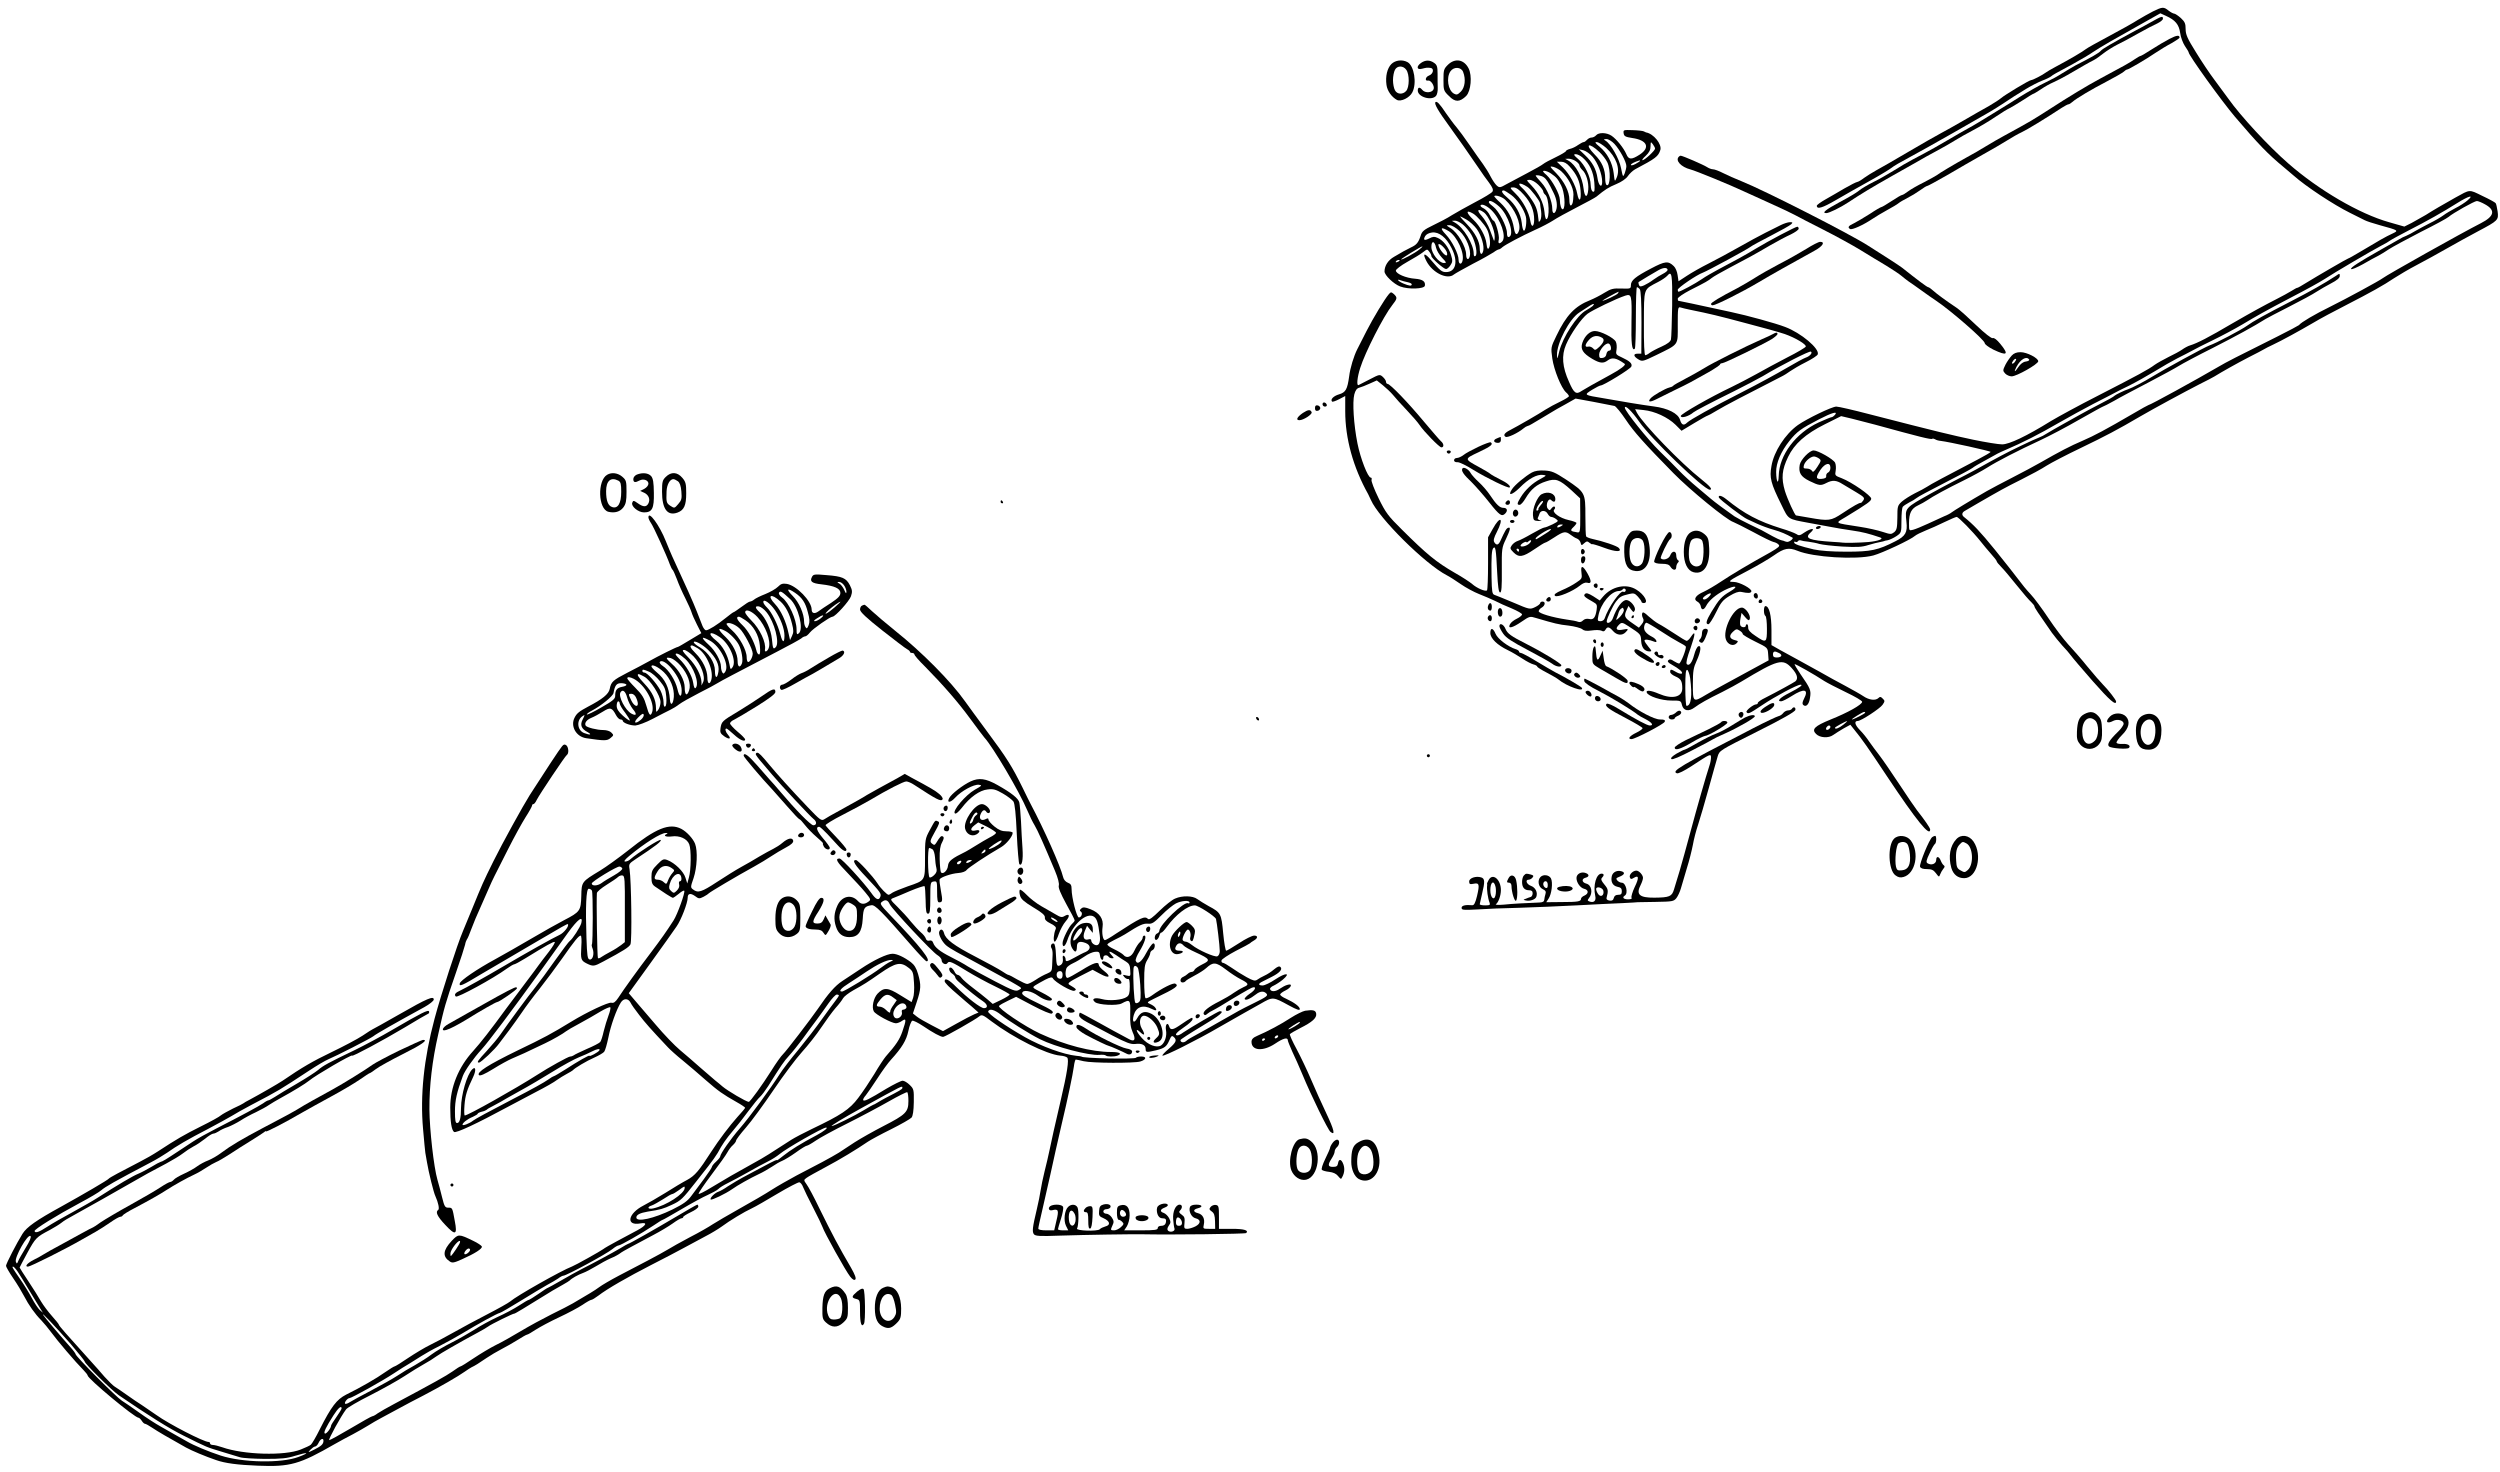 <?xml version="1.0" standalone="no"?>
<!DOCTYPE svg PUBLIC "-//W3C//DTD SVG 20010904//EN"
 "http://www.w3.org/TR/2001/REC-SVG-20010904/DTD/svg10.dtd">
<svg version="1.0" xmlns="http://www.w3.org/2000/svg"
 width="1654pt" height="974pt" viewBox="0 0 1654 974"
 preserveAspectRatio="xMidYMid meet">
<g transform="translate(0,974) scale(0.1,-0.1)"
fill="#000000" stroke="none">
<path d="M14245 9665 c-27 -14 -72 -39 -100 -56 -27 -18 -113 -66 -190 -107
-77 -41 -147 -80 -155 -87 -16 -14 -108 -68 -200 -117 -30 -16 -59 -33 -65
-38 -19 -15 -86 -50 -97 -50 -12 0 -175 -98 -200 -120 -10 -9 -46 -32 -80 -52
-35 -19 -108 -61 -163 -93 -55 -32 -125 -71 -155 -87 -30 -16 -127 -71 -215
-123 -88 -52 -182 -106 -210 -121 -27 -15 -64 -38 -82 -51 -18 -14 -38 -26
-46 -27 -7 -1 -45 -20 -83 -42 -38 -23 -95 -55 -126 -73 -32 -18 -58 -37 -58
-42 0 -26 37 -15 126 37 55 32 155 89 224 127 69 38 134 78 145 87 11 10 63
40 116 68 52 28 185 102 295 165 109 63 217 125 239 137 22 13 64 39 94 59 61
41 65 43 146 93 33 20 80 44 105 54 25 9 51 22 59 28 16 13 24 17 148 84 54
30 112 64 128 76 17 12 71 45 120 73 50 28 143 81 209 118 l119 67 37 -17 c62
-28 86 -57 94 -113 3 -27 18 -66 31 -86 14 -20 25 -39 25 -42 0 -20 218 -322
306 -426 157 -184 220 -249 322 -333 13 -11 43 -36 66 -56 82 -73 266 -194
373 -247 43 -21 87 -43 98 -49 11 -6 56 -21 100 -33 127 -35 127 -35 80 -57
-41 -19 -87 -45 -212 -120 -40 -24 -74 -43 -77 -43 -5 0 -208 -118 -276 -160
-30 -19 -57 -34 -60 -34 -3 1 -21 -9 -40 -21 -19 -12 -62 -35 -95 -52 -90 -46
-163 -86 -293 -161 -163 -96 -234 -132 -282 -147 -14 -4 -38 -17 -53 -28 -16
-11 -56 -33 -90 -49 -34 -17 -75 -40 -92 -52 -40 -30 -108 -67 -375 -204 -124
-63 -263 -139 -310 -167 -163 -101 -277 -155 -324 -155 -24 0 -110 14 -192 31
-141 30 -226 50 -684 168 -107 28 -206 51 -221 51 -29 0 -194 -80 -254 -122
-85 -61 -159 -176 -175 -271 -14 -78 -5 -114 66 -257 48 -99 40 -93 179 -119
33 -6 94 -17 135 -25 41 -8 111 -20 155 -26 69 -10 108 -20 185 -46 26 -9 -14
-24 -78 -30 -57 -5 -162 -7 -172 -4 -3 1 -32 3 -65 5 -156 10 -189 23 -147 61
36 32 7 32 -40 1 -30 -21 -37 -22 -54 -10 -11 7 -56 24 -100 37 -150 47 -242
95 -364 194 -30 24 -54 29 -48 10 5 -13 162 -133 188 -143 8 -4 38 -17 65 -30
28 -13 77 -31 110 -40 49 -14 81 -28 124 -52 10 -6 -22 -31 -37 -28 -9 2 -17
4 -17 5 0 1 -8 3 -17 5 -10 2 -37 14 -60 27 -67 38 -79 44 -153 79 -38 18 -83
42 -100 53 -42 29 -136 98 -156 116 -9 8 -49 42 -89 75 -40 33 -93 82 -119
109 -25 27 -84 85 -130 130 -78 76 -231 267 -231 288 0 23 48 -24 95 -92 76
-111 428 -450 467 -450 21 0 2 23 -56 69 -135 106 -385 365 -426 440 l-12 24
56 -6 c73 -7 161 -48 211 -97 l40 -40 83 50 c46 28 86 50 89 50 3 0 31 15 62
34 45 28 205 111 426 224 17 8 44 25 60 37 17 12 63 39 103 59 40 20 75 43 78
51 15 37 -111 143 -216 182 -62 24 -251 76 -355 98 -234 51 -347 75 -351 75
-2 0 -4 6 -4 14 0 8 37 33 81 56 107 54 120 62 144 81 11 9 62 38 113 65 122
64 170 90 272 150 47 27 109 60 138 73 28 14 52 30 52 38 0 7 -4 13 -9 13 -12
0 -194 -96 -271 -143 -67 -41 -149 -86 -256 -142 -33 -18 -81 -45 -105 -62
-42 -29 -142 -83 -154 -83 -3 0 -5 6 -5 13 0 13 126 99 166 113 30 11 297 156
314 170 8 7 69 40 135 74 66 34 127 68 135 76 12 12 11 14 -8 14 -13 0 -40 -9
-60 -19 -20 -10 -66 -33 -102 -51 -36 -18 -115 -61 -175 -95 -61 -35 -151 -83
-200 -108 -50 -25 -115 -62 -145 -82 l-55 -36 -6 41 c-3 23 -14 49 -25 59 -37
36 -57 34 -150 -15 -105 -55 -134 -79 -134 -111 0 -23 -3 -24 -62 -22 -55 2
-69 -1 -113 -28 -27 -17 -70 -39 -95 -49 -101 -40 -158 -100 -223 -236 -37
-76 -37 -77 -27 -150 11 -76 59 -195 91 -224 11 -9 19 -21 19 -25 0 -5 -26
-21 -57 -36 -32 -15 -76 -39 -98 -53 -39 -26 -181 -108 -237 -137 -35 -18 -44
-33 -27 -43 12 -8 82 25 119 56 8 7 20 14 25 15 6 1 19 7 30 14 11 7 42 25 69
41 26 16 56 34 65 39 9 6 47 28 86 49 l69 39 120 -22 c67 -13 129 -25 138 -27
9 -3 43 -44 75 -92 51 -77 124 -159 314 -352 111 -113 352 -310 397 -324 11
-4 71 -34 133 -67 62 -34 122 -63 133 -65 11 -2 26 -9 33 -17 11 -10 1 -19
-54 -51 -145 -80 -258 -148 -327 -194 -39 -26 -90 -56 -114 -67 -53 -23 -71
-50 -43 -65 11 -5 21 -19 23 -30 4 -28 20 -28 35 0 18 36 64 75 122 105 72 36
101 29 36 -9 -55 -32 -73 -53 -122 -134 -35 -58 -41 -82 -20 -82 6 0 29 35 50
78 32 66 45 82 89 109 36 22 59 30 77 27 48 -10 64 -9 68 3 6 17 -79 63 -117
63 -44 0 -37 6 95 75 61 32 138 77 172 101 68 48 98 53 155 30 103 -43 389
-61 502 -31 59 16 247 104 276 130 8 7 40 23 70 35 30 12 87 37 125 56 39 19
75 34 80 34 12 0 106 -96 157 -160 19 -25 52 -63 71 -85 20 -22 37 -44 37 -48
0 -5 14 -22 31 -39 17 -17 63 -72 103 -122 40 -50 83 -100 95 -110 11 -11 21
-23 21 -28 0 -8 23 -42 115 -174 17 -23 48 -62 70 -86 23 -24 48 -53 57 -66 9
-13 73 -88 143 -168 112 -127 155 -165 155 -135 0 10 -51 76 -88 113 -15 15
-61 68 -102 118 -41 51 -99 117 -128 148 -29 32 -87 108 -129 171 -42 63 -95
135 -119 160 -24 25 -60 69 -81 98 -21 28 -90 116 -154 195 -101 124 -141 166
-207 219 -15 13 -12 29 9 40 8 5 48 28 89 52 144 83 170 98 282 154 62 31 138
72 168 92 30 19 132 72 226 117 162 78 244 121 394 209 91 53 289 160 390 212
47 23 92 47 100 52 50 31 148 86 225 126 50 25 97 50 105 55 8 5 33 18 55 28
60 28 180 94 269 146 43 26 140 78 215 116 167 86 250 132 321 180 31 20 98
60 150 87 52 27 142 77 200 110 58 33 150 84 205 113 132 70 137 74 129 132
-4 25 -9 50 -13 54 -3 5 -43 27 -88 48 -90 44 -78 44 -178 -11 -83 -47 -148
-84 -196 -115 -26 -15 -68 -39 -94 -53 l-48 -24 -101 29 c-196 55 -466 213
-667 389 -131 114 -315 313 -397 429 -19 26 -59 81 -90 122 -31 41 -87 124
-124 185 -57 91 -68 117 -68 153 0 36 -5 48 -32 73 -18 16 -38 29 -44 29 -6 0
-23 9 -37 20 -32 26 -41 25 -102 -5z m2080 -1251 c-16 -14 -52 -37 -80 -51
-27 -14 -63 -35 -80 -48 -16 -12 -57 -36 -90 -52 -33 -17 -76 -40 -95 -51 -19
-12 -46 -26 -60 -32 -14 -5 -34 -15 -45 -22 -11 -6 -65 -37 -120 -68 -150 -85
-206 -121 -200 -130 3 -5 38 10 78 32 39 23 86 48 102 56 17 9 48 28 70 43 23
15 117 66 210 114 94 47 177 92 185 100 27 24 171 105 187 105 8 0 33 -10 54
-22 71 -39 62 -79 -28 -125 -128 -65 -623 -343 -648 -363 -20 -16 -243 -137
-350 -190 -100 -49 -192 -103 -205 -121 -3 -3 -66 -37 -140 -74 -283 -141
-337 -169 -390 -200 -149 -87 -455 -255 -466 -255 -2 0 -48 -25 -102 -57 -180
-105 -257 -146 -336 -180 -78 -33 -152 -72 -276 -143 -36 -21 -119 -65 -185
-99 -66 -34 -142 -74 -170 -90 -111 -64 -221 -131 -233 -141 -7 -6 -29 -18
-50 -26 -20 -9 -69 -31 -107 -49 -39 -18 -82 -36 -98 -40 -27 -7 -27 -7 -27
43 0 67 15 97 59 118 20 9 47 25 61 34 37 26 133 78 243 132 55 27 124 65 154
84 64 41 202 112 353 182 58 27 174 88 257 136 83 47 153 86 156 86 3 0 36 17
74 38 37 22 140 76 228 122 88 46 178 95 200 109 22 14 123 68 225 119 155 79
274 144 350 192 8 5 78 42 155 81 77 39 158 83 180 98 22 14 66 40 97 56 39
20 58 36 58 49 0 18 -1 18 -27 0 -77 -50 -165 -100 -295 -167 -171 -88 -252
-133 -293 -163 -34 -25 -210 -118 -246 -129 -28 -9 -313 -165 -385 -210 -41
-26 -131 -73 -154 -80 -21 -6 -85 -37 -90 -43 -3 -5 -45 -29 -95 -54 -49 -25
-108 -57 -131 -70 -22 -12 -73 -41 -113 -63 -40 -22 -88 -50 -106 -61 -18 -12
-43 -25 -55 -29 -12 -4 -68 -29 -123 -56 -94 -45 -148 -74 -297 -157 -30 -16
-95 -51 -145 -76 -49 -26 -116 -61 -147 -79 -178 -100 -175 -96 -165 -190 8
-69 -6 -94 -73 -128 -115 -59 -161 -69 -324 -69 -99 0 -173 6 -216 15 -93 22
-130 35 -130 46 0 6 4 8 9 4 5 -3 12 -1 16 4 3 6 11 8 18 6 7 -3 30 -7 52 -9
22 -3 55 -9 73 -15 18 -5 86 -13 151 -17 96 -5 129 -4 172 10 30 9 65 18 79
20 14 3 25 5 25 6 0 1 11 4 25 6 13 3 39 15 57 27 32 22 33 23 33 102 0 44 4
85 8 91 4 6 23 19 42 29 19 9 42 23 50 30 8 8 92 52 185 100 94 48 177 92 185
99 8 7 45 29 81 48 36 20 75 41 85 47 10 5 37 18 59 27 99 42 220 103 340 173
72 41 177 99 235 129 58 29 116 60 130 67 14 8 61 32 105 53 44 22 121 65 170
95 50 31 117 69 150 86 33 16 76 39 95 49 19 11 82 43 140 71 58 28 146 75
195 104 90 54 159 93 310 172 127 66 197 105 235 129 60 40 316 190 370 218
29 15 57 31 64 37 6 5 61 35 121 66 125 64 226 121 323 182 75 47 115 58 67
17z m-5292 -459 c1 -5 -12 -17 -30 -26 -18 -9 -47 -27 -65 -40 -18 -14 -46
-30 -61 -37 -23 -10 -29 -9 -34 3 -3 9 -4 17 -2 19 15 10 110 67 134 80 32 17
55 17 58 1z m30 -236 c-2 -112 -5 -213 -8 -225 -3 -14 -24 -30 -62 -47 -32
-14 -67 -33 -78 -41 -11 -9 -24 -16 -30 -16 -6 0 -10 76 -9 211 1 240 -5 221
95 274 25 13 51 31 59 40 31 37 35 11 33 -196z m-214 107 c7 -9 11 -81 11
-220 l-1 -206 -25 0 c-31 0 -27 -19 8 -39 23 -14 31 -11 114 29 155 76 144 62
144 201 0 110 1 120 18 115 9 -3 37 -10 62 -15 137 -28 183 -39 370 -89 113
-29 229 -62 258 -72 71 -25 144 -69 139 -83 -2 -6 -57 -39 -123 -72 -65 -34
-157 -83 -204 -110 -47 -26 -121 -65 -165 -86 -141 -67 -335 -178 -335 -191 0
-18 53 -3 84 24 14 11 105 59 273 142 72 36 155 80 185 97 122 73 310 169 319
163 13 -8 -7 -31 -34 -40 -12 -4 -70 -35 -129 -70 -59 -35 -190 -106 -290
-157 -204 -104 -345 -183 -366 -203 -22 -22 -37 -16 -47 19 -13 42 -80 76
-173 88 -37 5 -105 15 -152 23 -47 8 -128 22 -180 31 -133 22 -132 21 -77 56
26 16 52 29 58 29 18 0 197 109 202 125 8 19 -10 36 -62 60 -40 18 -42 21 -36
52 3 18 1 42 -5 53 -14 26 -101 70 -138 70 -33 0 -67 -31 -83 -78 -14 -42 3
-69 65 -106 51 -30 74 -32 102 -11 30 23 57 18 113 -22 10 -7 -27 -36 -92 -71
-112 -61 -170 -94 -192 -108 -37 -26 -51 -17 -84 59 -45 99 -51 175 -20 247
30 71 102 174 142 204 34 25 189 100 250 120 41 13 44 3 41 -167 -3 -149 3
-203 22 -184 4 4 7 97 7 207 0 110 3 200 7 200 4 0 13 -6 19 -14z m-145 -27
c-6 -10 -89 -49 -102 -49 -6 1 97 58 106 60 2 0 0 -5 -4 -11z m-166 -83 c-8
-7 -28 -20 -44 -29 -59 -31 -155 -177 -178 -272 -13 -53 -14 -56 -15 -24 -2
78 82 239 147 281 74 49 87 57 95 57 5 1 2 -5 -5 -13z m62 -211 c17 -11 11
-30 -18 -59 -26 -24 -30 -25 -42 -11 -8 9 -22 14 -32 12 -26 -7 -23 15 7 47
24 26 55 30 85 11z m58 -63 c2 -14 -2 -22 -12 -22 -8 0 -16 -10 -18 -22 -2
-15 -11 -24 -25 -26 -19 -3 -23 1 -23 23 0 29 43 79 63 72 7 -2 13 -13 15 -25z
m1482 -447 c-7 -8 -17 -15 -22 -15 -5 0 -44 -16 -86 -35 -151 -70 -261 -216
-264 -353 -2 -64 -16 -43 -17 25 -1 59 32 136 87 205 51 63 75 81 197 144 85
44 127 56 105 29z m260 -63 c299 -82 377 -102 384 -95 2 3 11 1 18 -3 7 -5 24
-10 38 -11 53 -6 330 -67 330 -73 0 -3 -39 -26 -87 -51 -218 -114 -310 -163
-333 -179 -14 -9 -50 -29 -82 -44 -31 -16 -69 -40 -86 -55 -28 -26 -29 -32
-29 -106 -1 -68 -4 -81 -21 -96 -20 -15 -24 -15 -76 2 -30 10 -99 26 -153 34
-173 27 -164 21 -91 65 146 89 168 105 168 121 0 20 -130 110 -195 135 -45 17
-46 18 -40 51 3 18 1 41 -4 52 -13 24 -113 81 -142 81 -27 0 -85 -60 -92 -95
-9 -52 6 -78 64 -107 64 -31 75 -33 113 -13 39 20 65 19 107 -8 20 -12 62 -37
92 -55 50 -30 55 -36 45 -52 -7 -10 -14 -18 -17 -17 -9 2 -48 -20 -122 -69
-75 -50 -90 -52 -219 -29 -47 8 -86 15 -87 15 -8 0 -57 107 -74 162 -25 85
-20 140 21 225 41 86 115 152 243 216 l108 54 72 -17 c40 -10 106 -27 147 -38z
m-366 -225 c16 -12 16 -15 -10 -55 -22 -34 -30 -39 -36 -27 -5 8 -20 15 -34
15 -22 0 -24 3 -19 23 8 26 43 56 66 57 8 0 23 -6 33 -13z m76 -62 c0 -14 -7
-28 -15 -31 -9 -4 -14 -14 -13 -23 2 -11 -6 -17 -29 -19 -41 -4 -42 10 -8 61
31 44 65 51 65 12z m-807 -856 c-12 -12 -26 -18 -33 -14 -8 5 -3 13 16 26 35
23 45 15 17 -12z"/>
<path d="M11730 7530 c-8 -5 -42 -21 -75 -35 -107 -47 -329 -158 -382 -192
-29 -18 -85 -49 -125 -70 -40 -21 -76 -41 -79 -46 -3 -4 -14 -9 -25 -11 -26
-6 -109 -53 -124 -72 -21 -24 -5 -27 37 -6 21 11 76 38 123 61 94 45 109 54
223 118 42 24 77 48 77 52 0 4 6 8 14 8 15 0 270 124 329 160 20 13 37 28 37
33 0 12 -10 12 -30 0z"/>
<path d="M14230 9593 c-36 -20 -83 -46 -105 -57 -159 -86 -215 -119 -226 -132
-11 -14 -62 -43 -168 -97 -20 -11 -58 -34 -86 -51 -27 -18 -79 -46 -115 -63
-36 -17 -111 -59 -167 -94 -56 -35 -114 -72 -130 -81 -136 -84 -174 -107 -213
-128 -25 -13 -79 -45 -120 -69 -73 -43 -118 -69 -245 -136 -33 -17 -89 -50
-125 -73 -36 -22 -96 -57 -135 -76 -38 -19 -82 -45 -97 -58 -15 -13 -73 -47
-128 -76 -91 -49 -120 -72 -87 -72 20 1 90 35 145 71 81 54 159 101 290 175
68 38 144 81 170 96 26 16 81 46 122 68 41 22 96 53 121 69 25 16 80 47 122
69 42 22 110 62 149 89 40 27 81 52 91 56 9 4 48 27 87 52 38 25 71 45 74 45
3 0 25 14 50 30 24 17 61 37 82 46 20 9 61 30 91 47 105 61 148 86 173 98 14
7 43 27 65 45 23 18 63 43 90 57 28 13 91 47 140 75 50 28 107 58 128 67 20
10 37 23 37 31 0 20 -7 18 -80 -23z"/>
<path d="M14354 9483 c-27 -14 -80 -45 -117 -69 -37 -24 -71 -44 -75 -44 -4 0
-23 -11 -42 -24 -34 -23 -64 -40 -225 -126 -84 -45 -213 -123 -330 -199 -122
-78 -122 -79 -309 -181 -28 -15 -80 -45 -116 -67 -36 -22 -94 -56 -130 -75
-83 -46 -182 -105 -196 -117 -7 -5 -45 -26 -85 -47 -41 -20 -88 -47 -105 -60
-17 -13 -35 -24 -40 -24 -5 0 -36 -18 -69 -40 -33 -22 -64 -40 -68 -40 -4 0
-39 -20 -76 -45 -38 -24 -85 -52 -105 -62 -37 -17 -44 -27 -26 -38 12 -8 87
26 145 65 22 15 67 42 100 60 33 18 67 38 75 45 8 7 35 23 59 35 24 12 62 35
84 51 22 16 43 29 48 29 4 0 63 32 131 71 67 40 173 100 234 135 61 34 135 77
165 96 30 19 72 43 94 53 35 16 158 91 266 162 19 12 39 23 44 23 5 0 16 7 25
15 27 24 126 83 230 137 52 27 102 56 111 64 8 8 18 14 22 14 9 0 126 68 187
110 30 20 79 50 108 65 28 16 52 32 52 36 0 19 -20 16 -66 -8z"/>
<path d="M9205 9316 c-27 -28 -40 -80 -32 -138 5 -39 34 -80 69 -99 26 -14 84
14 102 50 31 60 12 176 -32 200 -35 19 -81 13 -107 -13z m99 -38 c22 -30 21
-116 -1 -140 -22 -25 -60 -23 -74 5 -7 12 -13 42 -13 67 0 25 6 55 13 68 15
29 55 29 75 0z"/>
<path d="M9402 9324 c-33 -23 -29 -48 5 -39 32 8 33 8 56 6 27 -2 21 -40 -9
-51 -24 -9 -29 -38 -6 -33 18 4 44 -35 37 -56 -8 -25 -56 -29 -75 -6 -17 21
-30 19 -30 -4 0 -43 92 -70 121 -35 7 8 12 32 11 52 -1 20 -1 62 -1 94 0 47
-4 59 -23 72 -28 20 -57 20 -86 0z"/>
<path d="M9579 9311 c-27 -27 -29 -35 -29 -100 0 -67 1 -72 36 -106 41 -42 71
-42 114 0 32 32 41 135 16 183 -31 60 -90 69 -137 23z m101 -47 c19 -48 12
-103 -15 -130 -21 -21 -28 -23 -45 -14 -40 21 -53 106 -24 148 22 32 71 30 84
-4z"/>
<path d="M9497 9064 c-10 -10 20 -61 88 -154 58 -80 128 -179 202 -288 17 -26
46 -67 64 -90 25 -34 30 -48 23 -60 -6 -9 -57 -40 -115 -70 -57 -30 -126 -69
-154 -86 -27 -18 -83 -47 -123 -66 -62 -30 -74 -40 -83 -70 -15 -45 -27 -60
-64 -77 -16 -8 -39 -20 -50 -26 -11 -7 -39 -23 -62 -36 -39 -22 -63 -59 -63
-97 0 -25 61 -83 103 -99 54 -21 161 -17 164 5 5 28 -15 42 -65 46 -60 4 -127
33 -127 54 0 8 34 34 75 57 41 23 88 51 104 64 28 22 29 22 42 4 8 -10 14 -23
14 -29 0 -14 82 -86 97 -86 7 0 20 11 29 25 15 22 15 32 4 68 -15 50 -52 98
-88 113 -21 10 -33 9 -55 -3 -34 -17 -43 -12 -28 15 7 12 24 21 46 24 46 5 94
-33 129 -104 45 -89 28 -158 -37 -158 -28 0 -39 9 -99 79 -44 52 -59 48 -31
-6 40 -78 139 -126 182 -89 9 7 66 39 126 71 61 31 122 66 137 76 14 11 30 19
34 19 4 0 15 6 23 14 21 18 127 74 221 117 41 18 93 46 115 60 22 15 93 54
157 87 64 33 123 65 130 71 57 47 80 62 131 83 36 15 66 36 77 53 11 16 32 36
48 45 138 73 153 85 167 128 11 38 -45 108 -95 116 -3 1 -9 4 -15 7 -5 3 -38
7 -73 8 -61 2 -63 2 -60 -21 3 -19 11 -24 57 -31 99 -14 121 -63 49 -110 -54
-35 -73 -34 -88 3 -17 40 -65 100 -98 122 -33 22 -85 23 -102 3 -7 -8 -20 -15
-30 -15 -10 0 -23 -7 -30 -15 -7 -8 -17 -15 -22 -15 -6 0 -22 -9 -37 -19 -15
-11 -39 -23 -54 -26 -15 -4 -27 -11 -27 -15 0 -4 -30 -22 -67 -40 -38 -18 -75
-38 -83 -45 -8 -7 -55 -34 -105 -60 -49 -26 -111 -59 -137 -73 -44 -25 -48
-25 -66 -9 -10 9 -28 36 -40 59 -12 24 -35 61 -51 83 -16 22 -56 78 -88 125
-32 47 -72 101 -88 120 -17 19 -47 61 -69 92 -41 62 -60 81 -69 72z m1184
-276 c36 -39 79 -119 79 -147 0 -11 -5 -32 -11 -48 -11 -27 -12 -26 -24 34
-12 63 -68 162 -104 183 -13 8 -12 9 7 10 13 0 36 -14 53 -32z m-55 -26 c67
-61 95 -139 70 -197 -13 -30 -13 -30 -20 30 -9 70 -43 133 -94 175 -29 24 -33
30 -17 30 11 -1 38 -18 61 -38z m324 -5 c0 -13 -69 -77 -83 -77 -6 0 3 13 21
29 23 22 32 39 32 63 1 31 1 32 15 14 8 -11 15 -24 15 -29z m-367 -24 c19 -18
42 -48 51 -67 24 -50 20 -166 -5 -150 -5 3 -9 21 -9 41 0 63 -21 112 -71 162
-68 70 -38 82 34 14z m-46 -31 c34 -39 63 -115 63 -165 0 -45 -24 -27 -31 25
-9 60 -33 104 -83 152 l-41 39 30 -7 c17 -4 45 -24 62 -44z m-66 -5 c46 -40
71 -94 77 -164 4 -53 2 -65 -9 -61 -9 3 -14 20 -15 44 -1 55 -38 133 -82 171
-31 27 -34 32 -17 33 11 0 31 -10 46 -23z m-46 -23 c14 -9 25 -22 25 -29 0 -6
8 -19 18 -29 26 -22 44 -83 40 -130 -5 -59 -24 -55 -31 6 -8 77 -52 158 -100
185 l-22 12 23 1 c12 0 34 -7 47 -16z m425 1 c0 -2 -13 -11 -30 -20 -16 -9
-30 -11 -30 -6 0 7 22 19 58 30 1 1 2 -1 2 -4z m-466 -36 c48 -53 68 -97 73
-159 6 -67 -10 -84 -22 -22 -10 56 -51 131 -95 174 l-40 38 28 0 c19 0 38 -10
56 -31z m-55 -32 c46 -42 81 -108 81 -153 0 -23 -3 -49 -6 -58 -11 -28 -21
-17 -21 22 0 54 -33 120 -87 176 -45 46 -46 48 -19 42 15 -4 39 -17 52 -29z
m-69 -14 c38 -26 46 -36 69 -81 22 -42 30 -145 12 -156 -10 -6 -21 26 -21 62
0 37 -51 130 -87 163 -26 22 -30 29 -16 29 10 0 30 -8 43 -17z m-46 -26 c18
-13 31 -34 65 -104 21 -42 27 -87 15 -117 -10 -25 -24 -19 -24 11 0 52 -34
134 -72 175 -21 23 -38 43 -38 45 0 8 38 2 54 -10z m-37 -49 c18 -18 33 -37
33 -44 0 -6 6 -17 14 -23 25 -21 30 -161 6 -161 -4 0 -10 22 -12 49 -6 59 -37
123 -86 174 -35 36 -35 37 -12 37 14 0 39 -14 57 -32z m-71 -15 c22 -14 81
-91 83 -108 0 -5 3 -29 7 -52 3 -23 1 -49 -5 -60 -6 -10 -11 -13 -11 -8 -7 72
-14 95 -45 142 -20 30 -47 63 -60 75 -44 38 -23 46 31 11z m-24 -52 c46 -51
68 -104 68 -164 0 -49 -18 -56 -25 -10 -9 58 -50 135 -97 181 -41 41 -41 42
-16 42 19 0 39 -14 70 -49z m-85 0 c41 -30 86 -96 98 -144 8 -32 -2 -100 -14
-93 -5 3 -11 26 -13 51 -7 61 -42 122 -93 165 -38 32 -48 50 -26 50 4 0 26
-13 48 -29z m-39 -32 c64 -59 108 -160 91 -207 -13 -34 -26 -26 -33 19 -10 65
-41 122 -89 167 -25 22 -43 43 -41 45 9 9 53 -6 72 -24z m-39 -46 c61 -56 103
-188 64 -201 -9 -2 -13 7 -13 27 0 43 -54 146 -90 173 -16 12 -30 25 -30 30 0
18 30 6 69 -29z m-52 -23 c61 -60 102 -177 71 -208 -19 -19 -29 -14 -22 13 6
25 -22 125 -35 125 -4 0 -15 16 -24 35 -9 20 -28 40 -42 47 -13 6 -22 14 -20
19 8 13 42 -2 72 -31z m-50 -15 c31 -22 73 -117 72 -162 0 -21 -3 -31 -6 -23
-3 8 -15 39 -26 69 -10 29 -35 71 -54 92 -36 39 -27 53 14 24z m-71 -8 c24
-14 76 -72 92 -104 16 -30 25 -89 17 -114 -9 -26 -17 -18 -21 22 -6 47 -42
113 -85 154 -51 48 -53 71 -3 42z m25 -103 c31 -45 50 -112 42 -144 -9 -33
-23 -23 -23 15 0 47 -30 104 -85 162 -25 26 -45 48 -45 50 0 3 19 -6 41 -19
23 -13 54 -42 70 -64z m-92 30 c17 -14 43 -45 56 -68 28 -49 43 -130 26 -140
-7 -5 -11 1 -11 15 0 63 -67 174 -124 206 l-21 12 22 1 c12 0 35 -12 52 -26z
m-22 -43 c45 -42 78 -124 67 -167 -8 -29 -24 -21 -24 11 0 52 -56 147 -104
176 -30 19 -30 19 -6 19 15 0 42 -16 67 -39z m-71 -1 c55 -35 106 -147 89
-199 -8 -25 -25 -18 -25 10 0 38 -43 124 -84 167 -43 45 -34 55 20 22z m-85
-109 c4 -18 22 -48 40 -67 30 -31 31 -34 12 -34 -33 0 -83 64 -83 106 0 45 22
41 31 -5z m72 -32 c9 -34 -18 -20 -45 22 -9 15 -14 30 -11 33 9 9 50 -32 56
-55z m-183 20 c-26 -22 -120 -73 -120 -65 0 5 132 86 140 86 3 -1 -6 -10 -20
-21z m-130 -73 c0 -2 -7 -7 -16 -10 -8 -3 -12 -2 -9 4 6 10 25 14 25 6z m53
-143 c15 -3 27 -9 27 -14 0 -13 -16 -11 -55 5 -35 15 -51 34 -17 21 9 -3 29
-9 45 -12z"/>
<path d="M11107 8703 c-25 -25 15 -68 77 -84 33 -8 269 -105 351 -144 28 -13
111 -51 185 -84 74 -33 146 -68 160 -76 14 -8 95 -50 180 -93 85 -43 198 -105
250 -137 52 -32 129 -79 170 -103 41 -25 86 -55 100 -67 14 -12 35 -28 46 -36
12 -8 50 -34 84 -59 34 -25 79 -56 100 -70 97 -65 320 -259 321 -280 0 -8 25
-27 57 -43 92 -44 105 -34 46 38 -22 27 -41 42 -50 38 -9 -3 -50 29 -110 86
-52 50 -110 102 -128 114 -69 46 -132 92 -156 114 -14 13 -29 23 -33 23 -7 0
-70 47 -173 129 -6 5 -45 31 -87 58 -42 26 -104 66 -138 88 -123 79 -689 367
-837 426 -40 16 -95 40 -122 54 -27 14 -57 25 -67 25 -10 0 -28 7 -40 15 -21
14 -161 75 -174 75 -3 0 -9 -3 -12 -7z"/>
<path d="M11950 8093 c-41 -25 -122 -71 -179 -100 -57 -30 -129 -71 -160 -91
-31 -20 -83 -50 -116 -68 -118 -61 -175 -96 -175 -105 0 -5 5 -9 11 -9 20 0
192 86 305 153 96 57 195 112 372 210 51 28 69 57 34 57 -10 0 -51 -21 -92
-47z"/>
<path d="M9188 7793 c-28 -33 -103 -157 -147 -243 -24 -47 -51 -101 -61 -120
-23 -45 -47 -123 -54 -180 -12 -87 -23 -106 -67 -119 -37 -11 -59 -34 -46 -48
4 -3 24 4 47 16 l40 21 0 -101 c0 -180 52 -370 152 -549 4 -8 12 -25 18 -38
52 -120 359 -424 502 -498 18 -9 60 -36 93 -59 33 -23 87 -52 120 -65 33 -13
80 -33 105 -45 25 -13 75 -36 113 -51 37 -16 67 -33 67 -39 0 -6 -15 -19 -34
-28 -19 -9 -40 -25 -46 -37 -17 -33 16 -25 77 17 53 36 55 37 96 24 122 -36
148 -43 215 -50 40 -5 81 -16 90 -24 13 -11 28 -13 64 -8 26 4 54 3 64 -2 12
-7 19 -5 26 7 12 22 25 20 50 -9 25 -28 59 -32 82 -9 23 22 20 26 -14 19 -41
-9 -56 2 -34 26 22 24 25 24 71 -6 78 -51 79 -51 81 -96 3 -44 22 -68 55 -69
17 0 16 4 -7 31 -14 17 -26 35 -26 41 0 10 29 7 64 -7 27 -12 16 17 -12 31
-41 21 -59 43 -54 69 2 14 9 25 15 25 5 0 47 -24 92 -54 45 -30 100 -63 123
-75 22 -11 43 -24 45 -28 7 -12 -33 -113 -44 -113 -5 0 -21 7 -35 16 -18 13
-28 14 -36 6 -8 -8 -2 -16 22 -29 50 -28 76 -50 67 -59 -4 -4 -21 0 -36 9 -36
21 -41 21 -41 1 0 -8 15 -21 34 -29 37 -16 46 -31 46 -80 0 -58 -67 -73 -155
-35 -53 23 -87 26 -80 8 10 -25 98 -53 163 -53 61 0 63 0 70 -30 10 -38 44
-45 83 -16 35 26 84 54 184 103 44 22 100 53 125 68 244 147 275 155 334 90
37 -41 45 -70 24 -88 -14 -10 -119 -68 -200 -109 -27 -13 -48 -28 -48 -33 0
-6 -5 -10 -11 -10 -18 0 -70 -41 -64 -51 10 -15 17 -12 104 46 86 58 231 135
253 135 21 0 -5 -19 -73 -54 -62 -31 -86 -56 -55 -56 9 0 40 16 70 35 83 53
115 46 81 -19 -10 -19 -12 -33 -6 -39 19 -19 40 2 46 46 8 50 4 60 -63 157
-23 34 -41 64 -39 66 3 4 132 -69 197 -112 19 -12 83 -45 143 -74 59 -28 107
-56 107 -63 0 -19 -95 -72 -210 -118 -105 -43 -126 -64 -95 -95 26 -26 83 -29
113 -7 15 11 47 30 70 44 l44 24 31 -39 c45 -55 82 -107 214 -306 194 -291
283 -401 283 -348 0 10 -35 61 -87 127 -12 15 -65 93 -117 172 -52 79 -112
166 -133 193 -21 26 -50 67 -66 89 -15 23 -43 58 -63 78 -33 34 -38 59 -13 59
22 0 148 83 164 107 16 23 16 27 1 41 -12 13 -18 14 -28 4 -19 -19 -62 -14
-100 12 -19 13 -73 43 -119 68 -46 24 -122 66 -169 93 -47 26 -112 62 -145 80
-33 18 -86 47 -117 64 l-58 33 0 99 c0 98 -15 159 -40 159 -13 0 -13 -57 0
-65 6 -3 10 -42 10 -86 0 -92 -4 -95 -76 -46 -35 23 -49 39 -48 55 0 12 -3 22
-8 22 -4 0 -8 -4 -8 -10 0 -13 -27 -13 -35 1 -4 6 -4 27 0 47 l7 37 24 -28
c19 -22 25 -25 30 -13 9 24 -27 76 -52 76 -56 0 -129 -149 -105 -212 12 -33
48 -46 69 -25 14 14 13 16 -11 22 -35 9 -40 29 -12 55 20 19 26 20 44 8 12 -7
21 -17 21 -23 0 -5 38 -28 83 -50 82 -40 82 -40 85 -82 l3 -42 -116 -63 c-63
-35 -143 -78 -178 -97 -34 -18 -87 -48 -119 -67 -87 -52 -88 -52 -88 69 0 88
4 110 25 155 28 61 33 105 11 96 -8 -3 -20 -28 -27 -55 -14 -54 -34 -78 -49
-63 -7 7 2 45 25 107 33 95 34 122 1 72 -9 -14 -21 -25 -27 -25 -5 0 -42 22
-82 49 -40 26 -86 55 -104 64 -17 9 -47 32 -67 50 -26 25 -37 30 -41 20 -3 -8
-1 -23 5 -33 7 -13 5 -24 -9 -41 l-18 -22 -46 32 c-50 34 -54 45 -35 86 l12
26 17 -23 c16 -21 18 -21 25 -5 8 21 -30 67 -56 67 -27 0 -63 -48 -90 -122 -9
-26 -40 -40 -40 -19 0 17 39 101 61 130 24 32 35 39 88 51 29 7 37 5 57 -17
13 -14 24 -30 24 -34 0 -5 7 -9 15 -9 35 0 5 56 -49 89 -67 42 -162 22 -220
-46 l-22 -26 -43 28 c-33 20 -46 24 -55 15 -12 -12 -4 -20 53 -52 27 -15 29
-20 24 -55 -8 -50 -21 -66 -50 -58 -15 3 -30 0 -40 -10 -9 -10 -22 -13 -32 -9
-9 4 -43 11 -76 15 -95 14 -185 41 -185 55 0 7 9 18 20 24 23 13 27 40 5 40
-8 0 -15 -5 -15 -10 0 -6 -15 -18 -34 -27 -34 -16 -36 -16 -143 30 -59 25
-116 48 -125 51 -16 5 -18 21 -20 118 -2 138 1 180 12 192 14 15 18 -8 25
-156 5 -100 10 -138 20 -138 9 0 12 36 11 148 -1 141 0 149 27 205 30 64 33
81 15 75 -12 -4 -20 -18 -52 -88 -13 -27 -26 -30 -40 -7 -7 11 -2 31 17 67 49
95 23 112 -28 19 l-30 -54 0 -172 c0 -94 -3 -175 -7 -179 -10 -10 -68 15 -98
42 -14 12 -65 46 -115 74 -123 71 -186 123 -350 286 -91 90 -107 111 -154 207
-29 59 -50 114 -47 122 3 8 1 15 -5 15 -19 0 -68 126 -88 226 -25 125 -34 274
-21 324 7 27 17 41 33 45 12 3 43 15 69 27 l47 21 40 -32 c22 -18 52 -46 67
-64 14 -18 56 -64 93 -103 36 -38 73 -81 82 -95 29 -44 132 -149 145 -149 19
0 17 25 -3 41 -9 8 -59 66 -112 129 -104 125 -224 250 -241 250 -5 0 -10 6
-10 13 0 8 -9 22 -21 33 -20 18 -22 18 -87 -16 -36 -19 -69 -36 -74 -38 -14
-6 -9 51 11 113 32 103 155 344 212 416 34 43 35 50 11 73 -18 15 -20 15 -34
-1z m1566 -1964 c-3 -5 -9 -7 -14 -4 -19 12 -99 -103 -124 -177 -3 -10 -15
-18 -27 -18 -19 0 -21 4 -14 37 15 80 84 163 137 163 9 0 20 5 23 10 4 6 11 8
16 4 5 -3 7 -10 3 -15z m-11 -123 c3 -8 -8 -29 -25 -47 -20 -20 -28 -25 -24
-13 5 10 11 28 14 39 3 11 10 23 16 27 14 10 13 10 19 -6z m1028 -287 c25 -13
16 -29 -17 -29 -17 0 -24 5 -24 20 0 22 12 25 41 9z m-589 -165 c15 -116 7
-184 -24 -184 -4 0 -8 54 -8 121 0 92 3 120 13 117 6 -3 15 -27 19 -54z m1158
-229 c0 -6 -76 -45 -87 -45 -10 0 69 49 80 50 4 0 7 -2 7 -5z m-145 -80 c-27
-22 -55 -33 -55 -20 0 5 71 44 80 44 3 0 -8 -11 -25 -24z m-85 -14 c0 -12 -20
-25 -27 -18 -7 7 6 27 18 27 5 0 9 -4 9 -9z"/>
<path d="M13310 7388 c-12 -13 -31 -40 -42 -61 -18 -37 -18 -40 -2 -58 9 -10
29 -19 43 -19 33 0 176 81 176 100 0 21 -75 60 -117 60 -26 0 -44 -7 -58 -22z
m20 -43 c-7 -9 -15 -13 -18 -10 -3 2 1 11 8 20 7 9 15 13 18 10 3 -2 -1 -11
-8 -20z m95 16 c3 -5 -7 -11 -22 -13 -18 -2 -35 -15 -50 -37 -24 -36 -31 -35
-12 2 26 50 67 74 84 48z"/>
<path d="M8750 7066 c0 -9 7 -16 16 -16 9 0 14 5 12 12 -6 18 -28 21 -28 4z"/>
<path d="M8700 7040 c0 -15 5 -20 18 -18 9 2 17 10 17 18 0 8 -8 16 -17 18
-13 2 -18 -3 -18 -18z"/>
<path d="M8620 7008 c-39 -27 -49 -48 -23 -48 26 0 85 38 81 52 -7 20 -23 19
-58 -4z"/>
<path d="M9902 6839 c-26 -10 -21 -29 9 -29 12 0 19 7 19 20 0 11 -1 20 -2 19
-2 0 -13 -4 -26 -10z"/>
<path d="M9781 6784 c-40 -19 -85 -43 -98 -54 -14 -11 -34 -20 -44 -20 -11 0
-19 -7 -19 -15 0 -9 9 -14 23 -13 12 1 60 -22 105 -51 90 -55 232 -124 240
-116 9 9 -17 31 -65 54 -26 13 -55 29 -63 36 -8 7 -42 27 -75 45 -99 54 -99
53 -1 99 80 38 98 52 78 65 -4 2 -41 -11 -81 -30z"/>
<path d="M9572 6749 c2 -6 8 -10 13 -10 5 0 11 4 13 10 2 6 -4 11 -13 11 -9 0
-15 -5 -13 -11z"/>
<path d="M9675 6640 c-9 -15 8 -40 62 -91 26 -26 79 -86 116 -133 68 -86 83
-96 105 -74 19 19 14 38 -11 38 -25 0 -47 21 -91 87 -16 24 -48 61 -72 83 -24
22 -48 49 -54 60 -13 25 -47 44 -55 30z"/>
<path d="M10135 6614 c-43 -24 -113 -82 -131 -110 -32 -47 -2 -42 50 9 59 60
114 90 154 85 26 -3 25 -4 -17 -27 -52 -27 -100 -72 -130 -121 -25 -41 -26
-50 -7 -50 8 0 25 19 39 43 36 61 75 93 135 112 65 22 88 14 169 -59 l57 -53
1 -114 c0 -108 -1 -114 -20 -111 -45 7 -49 12 -27 33 12 11 22 24 22 29 0 4
-23 13 -51 19 -60 13 -114 52 -96 70 6 6 7 14 3 18 -4 5 -13 0 -21 -10 -11
-15 -14 -16 -25 -2 -17 21 4 75 22 57 17 -17 28 -15 28 6 0 38 -48 55 -91 32
-28 -15 -61 -95 -57 -138 3 -35 5 -37 38 -39 20 0 25 1 12 4 -13 2 -21 10 -18
16 3 7 9 20 12 30 9 23 41 22 54 -3 6 -11 16 -20 23 -20 7 0 22 -6 32 -14 18
-13 16 -15 -23 -35 -23 -11 -47 -21 -54 -21 -7 0 -45 -19 -83 -41 -39 -23 -81
-44 -94 -48 -13 -4 -31 -17 -39 -29 -13 -19 -12 -23 12 -47 35 -35 61 -31 136
20 36 25 69 45 73 45 5 0 32 16 61 35 61 40 74 42 107 17 13 -10 32 -22 42
-25 11 -4 21 -16 24 -27 5 -20 7 -20 24 -4 16 14 21 15 35 3 10 -8 18 -12 18
-9 1 2 36 -8 79 -24 78 -29 121 -29 98 -2 -11 14 -107 46 -178 61 -18 4 -35
11 -39 16 -3 5 -5 66 -5 136 0 153 -1 155 -126 239 -77 50 -95 58 -143 61 -37
2 -65 -2 -85 -13z m59 -215 c-10 -12 -18 -24 -16 -27 2 -4 -1 -8 -7 -10 -7 -2
-8 4 -4 15 8 23 35 55 41 48 3 -3 -3 -14 -14 -26z m136 -139 c-20 -13 -33 -13
-25 0 3 6 14 10 23 10 15 0 15 -2 2 -10z m-101 -48 c-68 -43 -69 -44 -69 -35
0 12 81 63 99 63 8 0 -5 -13 -30 -28z m-110 -67 c-18 -18 -59 -28 -59 -15 0 5
9 14 20 20 11 6 20 7 20 3 0 -4 5 -2 12 5 6 6 14 9 17 7 3 -3 -2 -12 -10 -20z
m-69 -45 c0 -5 -2 -10 -4 -10 -3 0 -8 5 -11 10 -3 6 -1 10 4 10 6 0 11 -4 11
-10z"/>
<path d="M4017 6599 c-66 -38 -60 -228 8 -245 42 -10 77 0 99 29 17 23 21 43
21 104 0 70 -2 76 -28 99 -29 25 -70 31 -100 13z m74 -39 c16 -9 19 -22 19
-74 0 -76 -22 -113 -59 -101 -28 8 -41 42 -41 105 0 69 31 96 81 70z"/>
<path d="M4213 6600 c-13 -6 -23 -18 -23 -30 0 -22 12 -25 41 -9 26 14 59 2
59 -21 0 -11 -12 -26 -27 -34 l-28 -14 27 -12 c30 -14 42 -45 27 -72 -13 -24
-34 -23 -70 3 -27 19 -30 19 -36 3 -9 -24 40 -64 78 -64 54 0 67 26 65 129 -1
70 -5 95 -18 111 -19 21 -57 25 -95 10z"/>
<path d="M4405 6585 c-22 -21 -25 -33 -25 -98 0 -115 36 -163 103 -138 43 16
57 48 57 127 0 63 -3 76 -26 103 -33 39 -74 41 -109 6z m80 -29 c12 -9 20 -30
23 -68 4 -47 1 -58 -21 -83 -24 -28 -25 -29 -51 -12 -27 18 -29 24 -26 97 2
44 22 80 45 80 6 0 19 -6 30 -14z"/>
<path d="M6620 6420 c0 -5 5 -10 11 -10 5 0 7 5 4 10 -3 6 -8 10 -11 10 -2 0
-4 -4 -4 -10z"/>
<path d="M9967 6423 c-12 -11 -8 -23 8 -23 8 0 15 7 15 15 0 16 -12 20 -23 8z"/>
<path d="M10017 6364 c-15 -15 -7 -45 11 -42 9 2 17 12 17 22 0 20 -16 31 -28
20z"/>
<path d="M4290 6317 c0 -7 7 -23 16 -36 17 -23 105 -217 126 -276 6 -16 14
-32 18 -35 4 -3 16 -30 28 -61 11 -31 36 -88 55 -125 19 -38 38 -80 42 -94 4
-14 20 -51 36 -82 l29 -57 -75 -45 c-41 -25 -77 -46 -80 -46 -7 1 -129 -60
-195 -97 -30 -17 -93 -50 -140 -74 -95 -49 -107 -60 -116 -107 -7 -34 -47 -67
-143 -117 -58 -31 -75 -44 -89 -72 -30 -56 9 -127 76 -137 123 -18 138 -18
161 1 22 18 22 20 6 36 -9 10 -32 17 -53 17 -43 0 -109 17 -117 29 -10 17 6
39 38 52 18 7 52 26 76 41 49 31 60 27 87 -24 8 -15 21 -28 29 -28 8 0 15 -4
15 -8 0 -14 48 -32 83 -32 18 1 70 20 117 45 47 25 99 51 115 59 17 8 43 24
58 36 15 12 74 45 130 74 56 28 113 59 127 68 24 15 93 51 390 206 80 41 152
81 161 88 8 8 21 14 27 14 6 0 20 12 31 26 19 24 133 104 149 104 18 0 111
103 122 135 10 30 9 41 -7 73 -25 48 -50 59 -155 67 -79 7 -87 6 -96 -12 -16
-30 -1 -42 63 -49 86 -10 125 -27 125 -57 0 -19 -14 -34 -62 -66 -35 -22 -73
-48 -85 -57 -24 -17 -43 -12 -43 13 0 56 -100 159 -164 170 -28 4 -39 1 -59
-19 -14 -14 -51 -35 -83 -48 -33 -13 -66 -29 -75 -37 -8 -7 -21 -13 -27 -13
-6 0 -31 -16 -56 -35 -26 -19 -49 -35 -52 -35 -3 0 -26 -17 -52 -38 -54 -44
-114 -82 -131 -82 -6 0 -16 12 -23 28 -6 15 -23 59 -38 97 -23 59 -74 173
-163 365 -9 19 -27 64 -42 100 -41 104 -115 205 -115 157z m1294 -449 c9 -12
16 -32 16 -43 -1 -15 -4 -12 -14 11 -8 18 -22 37 -33 43 -16 9 -16 10 -1 11 9
0 24 -10 32 -22z m-324 -50 c47 -32 69 -65 85 -130 12 -42 13 -63 5 -84 -9
-23 -13 -25 -20 -14 -6 8 -10 24 -10 36 0 54 -34 130 -75 171 -46 46 -38 57
15 21z m-32 -42 c54 -50 91 -198 57 -226 -13 -11 -15 -7 -15 26 0 66 -52 179
-96 211 -16 12 -24 25 -20 32 9 14 19 8 74 -43z m-65 -15 c35 -32 60 -80 77
-148 11 -43 11 -57 0 -80 l-13 -28 -10 45 c-16 78 -51 153 -89 193 -57 60 -27
75 35 18z m-35 -59 c37 -55 62 -122 62 -167 0 -52 -13 -49 -27 7 -17 67 -59
151 -89 179 -13 13 -24 28 -24 36 0 25 45 -7 78 -55z m392 18 c-47 -41 -81
-57 -39 -17 27 24 71 56 79 56 3 0 -15 -17 -40 -39z m-449 -30 c53 -65 89
-204 61 -232 -16 -16 -19 -11 -25 54 -6 63 -42 141 -81 177 -32 30 -33 43 -5
39 12 -2 35 -19 50 -38z m-60 -32 c55 -60 91 -159 75 -205 -8 -24 -29 -32 -25
-10 9 45 -34 137 -90 192 -22 22 -40 46 -41 53 0 27 44 10 81 -30z m420 -8
c-13 -11 -31 -20 -40 -20 -10 0 -5 7 14 19 39 26 56 26 26 1z m-500 -13 c54
-36 90 -99 96 -167 4 -41 2 -60 -5 -60 -7 0 -15 12 -18 28 -15 59 -53 129 -92
166 -37 35 -45 56 -23 56 4 0 23 -10 42 -23z m-38 -55 c30 -28 87 -137 87
-166 0 -23 -18 -56 -30 -56 -6 0 -10 15 -10 32 0 47 -48 134 -97 178 -23 20
-39 40 -36 44 13 12 57 -4 86 -32z m-95 -16 c31 -16 74 -61 90 -92 19 -36 29
-99 21 -122 -13 -34 -29 -26 -29 14 0 49 -31 112 -79 159 -55 52 -56 69 -3 41z
m-36 -41 c66 -45 114 -159 84 -200 -12 -17 -14 -15 -20 20 -12 63 -46 123 -87
156 -64 50 -44 70 23 24z m-66 -23 c68 -37 129 -156 104 -203 -10 -17 -14 -19
-21 -8 -5 8 -9 25 -9 38 0 39 -38 107 -81 145 -54 50 -52 60 7 28z m-13 -60
c54 -52 78 -101 70 -146 -8 -50 -23 -45 -23 7 0 54 -43 120 -99 154 -23 13
-41 28 -41 33 0 17 55 -11 93 -48z m-67 9 c62 -38 110 -157 88 -215 -11 -29
-24 -17 -24 22 -1 51 -30 112 -78 160 -35 35 -43 52 -23 52 3 0 20 -9 37 -19z
m-28 -53 c50 -52 81 -135 64 -171 l-11 -22 0 22 c-2 46 -35 109 -85 161 -41
42 -46 52 -30 52 11 0 39 -19 62 -42z m-55 -17 c57 -52 97 -165 69 -193 -6 -6
-12 7 -16 35 -7 47 -47 115 -90 156 -14 14 -26 28 -26 32 0 14 33 -2 63 -30z
m-31 -44 c49 -56 72 -122 57 -165 -14 -41 -29 -32 -29 19 0 48 -36 115 -86
158 -41 37 -43 45 -6 37 15 -4 44 -26 64 -49z m-57 -22 c41 -49 65 -103 65
-144 0 -49 -16 -44 -28 10 -13 57 -58 128 -97 153 -14 9 -23 21 -20 26 10 17
46 -3 80 -45z m-53 -22 c44 -43 70 -107 66 -164 -4 -51 -23 -63 -26 -16 -5 79
-32 134 -88 180 -19 16 -34 33 -34 38 0 18 44 -2 82 -38z m-98 3 c18 -7 50
-35 71 -61 33 -40 39 -55 43 -105 3 -36 0 -60 -7 -64 -7 -5 -11 5 -11 29 0 20
-9 54 -20 76 -26 49 -88 119 -106 119 -8 0 -14 5 -14 10 0 13 4 13 44 -4z
m-33 -32 c40 -20 109 -127 109 -169 0 -17 -7 -40 -15 -51 -14 -18 -14 -18 -15
10 0 57 -24 107 -75 161 -44 47 -55 65 -38 65 2 0 18 -7 34 -16z m-68 -15 c74
-39 141 -159 122 -219 -11 -34 -21 -23 -39 42 -14 50 -27 72 -72 117 -30 30
-54 58 -54 63 0 11 17 10 43 -3z m-49 -38 c3 -5 -9 -12 -28 -15 -35 -7 -46
-21 -46 -61 0 -19 -17 -33 -91 -75 -49 -29 -93 -50 -96 -47 -3 3 12 15 34 26
60 32 138 95 142 116 9 51 20 65 50 65 16 0 32 -4 35 -9z m5 -85 c6 -24 23
-58 37 -76 30 -35 26 -50 -9 -31 -40 22 -88 114 -72 140 14 23 33 9 44 -33z
m59 -1 c7 -14 12 -32 12 -40 0 -28 -26 -15 -43 20 -21 44 -21 45 1 45 11 0 24
-11 30 -25z m-108 -39 c0 -8 16 -36 36 -61 19 -26 33 -49 31 -52 -3 -2 -24 12
-46 32 -30 27 -41 45 -41 66 0 16 5 29 10 29 6 0 10 -6 10 -14z m140 -108
c-39 -32 -53 -20 -18 15 25 25 34 30 37 18 2 -8 -7 -23 -19 -33z m-385 2 c-19
-36 -9 -62 33 -84 31 -17 16 -21 -23 -6 -46 17 -53 85 -11 112 17 12 17 10 1
-22z"/>
<path d="M9990 6290 c0 -5 7 -10 15 -10 8 0 15 5 15 10 0 6 -7 10 -15 10 -8 0
-15 -4 -15 -10z"/>
<path d="M12015 6250 c-3 -5 1 -10 9 -10 8 0 18 5 21 10 3 6 -1 10 -9 10 -8 0
-18 -4 -21 -10z"/>
<path d="M10768 6193 c-19 -31 -23 -51 -22 -106 2 -85 23 -120 76 -125 70 -6
107 66 89 177 -10 66 -33 91 -82 91 -32 0 -40 -5 -61 -37z m102 -32 c17 -33
12 -126 -8 -151 -23 -28 -59 -20 -73 17 -12 33 -11 97 3 128 14 31 62 35 78 6z"/>
<path d="M11187 6219 c-30 -17 -47 -65 -47 -131 0 -74 25 -124 65 -134 68 -17
109 47 103 159 -3 61 -7 72 -31 93 -30 25 -61 30 -90 13z m71 -51 c19 -19 16
-143 -4 -163 -22 -22 -56 -15 -72 15 -15 29 -10 124 9 146 14 17 51 18 67 2z"/>
<path d="M10985 6128 c-25 -50 -43 -98 -41 -105 3 -8 22 -13 51 -13 34 0 48
-5 57 -20 16 -25 38 -26 38 -2 0 10 5 23 11 29 8 8 8 13 0 17 -6 4 -11 18 -11
32 0 32 -28 32 -40 -1 -9 -23 -47 -35 -62 -19 -7 6 49 121 63 129 15 10 10 45
-6 45 -9 0 -33 -37 -60 -92z"/>
<path d="M10460 6090 c0 -13 5 -20 13 -17 6 2 12 10 12 17 0 7 -6 15 -12 18
-8 2 -13 -5 -13 -18z"/>
<path d="M10460 6034 c0 -31 23 -28 28 4 2 15 -2 22 -12 22 -11 0 -16 -9 -16
-26z"/>
<path d="M10463 5951 c5 -37 3 -41 -34 -65 -21 -15 -64 -38 -96 -51 -42 -19
-54 -28 -45 -37 14 -14 119 30 165 68 18 15 36 22 47 19 30 -10 31 10 4 59
-32 57 -48 60 -41 7z"/>
<path d="M10547 5874 c-8 -8 1 -24 14 -24 5 0 9 7 9 15 0 15 -12 20 -23 9z"/>
<path d="M10585 5840 c4 -6 11 -8 16 -5 14 9 11 15 -7 15 -8 0 -12 -5 -9 -10z"/>
<path d="M11605 5810 c-7 -12 2 -30 16 -30 12 0 12 27 0 35 -5 3 -12 1 -16 -5z"/>
<path d="M10237 5783 c-12 -11 -8 -23 8 -23 8 0 15 7 15 15 0 16 -12 20 -23 8z"/>
<path d="M11636 5765 c-3 -9 0 -15 9 -15 16 0 20 16 6 24 -5 3 -11 -1 -15 -9z"/>
<path d="M9846 5734 c-7 -18 0 -34 15 -34 5 0 9 11 9 25 0 28 -15 34 -24 9z"/>
<path d="M5703 5733 c-7 -2 -13 -14 -13 -26 1 -16 41 -54 146 -137 80 -63 154
-119 165 -125 10 -5 19 -13 19 -17 0 -5 7 -8 15 -8 8 0 15 -5 15 -10 0 -6 30
-41 68 -78 122 -124 219 -235 301 -347 44 -60 87 -117 94 -125 55 -59 231
-357 283 -480 15 -36 37 -81 49 -100 20 -33 63 -130 135 -302 20 -48 29 -84
25 -97 -4 -14 11 -51 49 -121 31 -55 56 -104 56 -109 0 -5 -7 -14 -16 -22 -21
-17 -64 -103 -64 -129 0 -33 17 -23 31 18 35 107 129 190 177 157 19 -14 27
-37 38 -123 7 -51 -8 -77 -37 -61 -10 5 -19 17 -19 25 0 10 -6 13 -19 9 -30
-9 -40 15 -24 55 l15 35 19 -24 19 -23 0 25 c0 33 -18 46 -58 40 -66 -10 -113
-114 -77 -169 19 -30 29 -25 30 14 0 31 19 38 58 23 35 -14 35 -43 0 -59 -16
-6 -48 -23 -73 -37 -53 -29 -60 -30 -60 -11 0 8 -5 18 -11 22 -7 4 -10 -3 -7
-21 2 -18 -3 -32 -14 -39 -25 -15 -29 -5 -32 70 -1 38 -7 69 -13 71 -16 6 -26
-16 -16 -30 5 -7 8 -27 7 -44 -1 -18 -2 -50 -3 -72 -1 -34 -5 -40 -33 -52 -18
-7 -52 -25 -75 -41 -23 -15 -48 -28 -57 -28 -8 0 -38 14 -66 30 -28 17 -54 30
-58 30 -4 0 -23 11 -42 24 -19 13 -98 56 -175 96 -145 75 -199 116 -209 156
-7 27 -24 32 -32 10 -7 -17 17 -64 44 -89 11 -10 42 -30 70 -45 28 -15 95 -51
149 -81 54 -30 125 -69 159 -87 33 -17 75 -41 93 -52 33 -20 33 -20 11 -32
-20 -11 -38 -4 -154 56 -72 37 -153 82 -181 99 -27 18 -79 46 -115 64 -72 36
-106 64 -116 93 -4 13 -12 18 -25 15 -12 -3 -20 1 -24 14 -3 10 -18 29 -33 41
-15 13 -44 45 -66 71 -21 27 -61 70 -88 97 -50 49 -50 50 -27 59 13 5 64 26
112 47 48 20 91 34 94 31 3 -3 6 -46 7 -94 1 -71 4 -88 16 -88 12 0 15 18 15
105 0 101 1 105 23 108 21 3 22 0 22 -67 0 -53 3 -71 13 -71 23 0 25 9 12 78
-7 37 -11 70 -8 75 9 14 78 38 122 41 27 2 49 10 56 20 11 15 134 97 228 151
36 21 77 72 77 95 0 6 -18 10 -41 10 -30 0 -50 8 -80 32 -21 17 -39 38 -39 45
0 10 -5 11 -18 4 -30 -16 -48 2 -34 33 12 27 26 33 37 16 9 -14 25 -12 25 3 0
18 -32 47 -53 47 -48 0 -123 -109 -112 -161 8 -37 43 -56 74 -40 29 16 27 35
-3 27 -35 -9 -41 9 -10 33 l26 20 59 -29 c32 -17 59 -35 59 -40 0 -5 -18 -19
-41 -30 -22 -12 -64 -36 -92 -54 -29 -18 -59 -36 -67 -40 -94 -46 -115 -63
-118 -94 -3 -33 -35 -61 -47 -42 -3 6 -7 45 -8 88 -1 56 3 85 16 109 12 23 14
34 5 39 -11 7 -19 -2 -44 -43 -10 -15 -13 -16 -28 -4 -15 13 -13 19 19 77 31
55 34 65 20 70 -19 8 -16 11 -54 -59 -30 -56 -31 -61 -31 -186 0 -150 3 -145
-114 -185 -43 -15 -88 -34 -100 -41 -11 -8 -23 -15 -27 -15 -10 0 -53 43 -73
75 -31 48 -130 155 -143 155 -28 0 -9 -32 70 -115 94 -100 99 -107 91 -129
-10 -26 -29 -18 -60 27 -52 72 -194 227 -209 227 -32 0 -20 -21 53 -96 42 -44
95 -101 117 -128 38 -46 38 -49 20 -62 -26 -19 -49 -18 -69 5 -43 47 -107 33
-136 -31 -22 -49 -25 -90 -9 -139 15 -47 44 -69 88 -69 59 0 84 34 89 121 4
72 11 83 58 90 23 4 67 -40 262 -264 51 -59 97 -107 102 -107 37 0 -39 96
-238 303 -69 72 -73 79 -56 91 22 17 38 12 51 -17 16 -33 282 -317 315 -336
15 -9 28 -24 28 -34 0 -21 29 -35 39 -18 10 16 30 7 132 -56 48 -29 130 -74
183 -99 53 -26 96 -50 96 -54 0 -4 -25 -20 -56 -35 l-56 -27 -36 31 c-20 17
-63 51 -96 76 -32 24 -65 53 -73 64 -8 12 -20 21 -26 21 -7 0 -17 10 -22 22
-6 12 -16 23 -22 26 -21 6 -15 -27 7 -40 11 -7 20 -18 20 -24 0 -6 12 -21 28
-34 51 -46 128 -107 155 -124 32 -21 36 -46 7 -46 -22 0 -109 67 -184 141 -46
47 -76 62 -76 38 0 -11 28 -39 96 -97 21 -19 59 -51 84 -72 l44 -39 -29 -12
c-17 -7 -70 -35 -118 -62 l-88 -49 -75 39 c-41 21 -86 47 -99 58 l-25 20 25
75 c29 87 30 113 9 186 -11 39 -25 61 -47 78 -47 35 -93 56 -122 56 -36 0
-124 -42 -209 -99 -39 -26 -95 -63 -124 -82 -46 -30 -93 -83 -162 -185 -44
-64 -211 -282 -229 -298 -12 -11 -47 -60 -78 -110 -58 -92 -140 -206 -149
-206 -16 0 -140 73 -174 102 -8 7 -29 25 -47 39 -18 15 -63 54 -101 87 -37 33
-96 84 -132 114 -36 30 -109 106 -162 169 -54 62 -116 135 -138 161 l-40 47
143 198 c78 109 157 218 173 243 31 44 74 157 74 191 0 28 18 32 48 11 25 -19
29 -19 57 -5 17 9 32 19 35 23 7 8 185 114 300 177 36 20 86 50 111 67 26 17
70 44 99 59 36 19 50 33 48 45 -5 23 -35 17 -71 -14 -16 -14 -43 -31 -61 -40
-17 -8 -58 -31 -91 -50 -33 -20 -87 -52 -121 -70 -33 -18 -105 -63 -160 -99
-102 -67 -126 -75 -158 -50 -18 13 -18 16 3 76 23 69 28 179 10 226 -13 34
-55 80 -91 99 -79 41 -168 5 -353 -143 -61 -48 -144 -108 -185 -133 -122 -74
-122 -73 -124 -168 -3 -98 -8 -105 -114 -160 -42 -22 -139 -76 -215 -121 -76
-45 -184 -106 -240 -137 -120 -65 -231 -141 -235 -160 -6 -24 15 -16 140 60
68 40 157 92 198 116 41 24 111 65 155 91 187 110 219 128 222 125 11 -11 -25
-58 -56 -72 -49 -23 -206 -111 -373 -209 -117 -69 -250 -143 -280 -157 -36
-16 -45 -28 -32 -41 10 -10 246 118 338 185 21 15 43 28 48 28 5 0 37 17 71
38 146 90 188 113 197 110 5 -2 -12 -30 -38 -64 -26 -33 -56 -73 -67 -88 -11
-16 -46 -63 -78 -105 -32 -42 -91 -121 -132 -176 -116 -159 -174 -232 -224
-288 -98 -107 -152 -241 -152 -374 0 -94 8 -148 25 -162 12 -10 151 55 356
166 41 22 125 66 185 98 61 31 124 67 140 80 17 12 46 30 65 40 19 10 37 21
40 24 11 14 93 63 142 84 29 13 58 30 65 38 7 8 19 51 28 94 15 78 54 188 83
233 18 28 48 28 63 0 6 -13 32 -50 58 -83 40 -52 73 -90 191 -215 14 -15 57
-54 97 -86 39 -32 107 -90 151 -129 86 -75 115 -95 205 -146 31 -17 57 -35 57
-38 0 -3 -23 -31 -51 -61 -52 -58 -123 -152 -174 -231 -80 -125 -107 -157
-158 -185 -29 -15 -94 -54 -146 -87 -52 -32 -116 -69 -142 -82 -106 -54 -121
-138 -21 -119 49 9 38 -14 -22 -46 -25 -14 -83 -45 -129 -69 -45 -24 -89 -49
-97 -56 -14 -11 -183 -106 -205 -114 -71 -27 -368 -195 -410 -232 -11 -9 -78
-47 -150 -84 -71 -37 -173 -91 -225 -121 -52 -29 -122 -67 -156 -83 -33 -16
-98 -55 -143 -85 -45 -31 -86 -56 -90 -56 -4 0 -32 -17 -62 -38 -56 -40 -165
-103 -259 -149 -62 -32 -97 -77 -174 -229 -25 -51 -52 -96 -59 -102 -6 -6 -37
-20 -67 -32 -107 -43 -379 -35 -520 15 -23 8 -51 15 -61 15 -11 0 -19 5 -19
10 0 6 -4 10 -10 10 -32 0 -263 119 -345 178 -37 26 -81 56 -98 67 -18 11 -61
40 -96 65 -35 25 -72 50 -82 56 -10 6 -40 35 -67 65 -26 30 -63 73 -83 94
-168 186 -219 244 -219 250 0 4 -21 30 -46 58 -25 28 -57 71 -72 96 -14 25
-52 86 -84 134 -32 48 -58 89 -58 91 0 2 23 45 51 97 54 99 60 105 148 151 31
17 65 38 76 47 19 15 40 28 90 55 66 36 309 173 360 203 88 51 160 91 245 135
41 22 91 52 110 67 19 15 51 36 70 46 19 9 54 33 77 51 23 19 47 34 55 34 7 0
23 7 35 15 12 9 40 22 62 29 21 8 58 27 82 42 24 16 70 41 103 56 32 16 70 36
85 47 14 10 51 31 81 48 79 43 162 94 185 113 41 35 285 177 285 166 0 -9 203
100 349 187 79 48 148 88 154 90 5 1 8 8 6 15 -5 14 -50 -9 -244 -122 -71 -42
-182 -101 -245 -132 -181 -87 -213 -105 -245 -133 -17 -14 -80 -55 -140 -90
-61 -35 -126 -75 -146 -88 -19 -12 -39 -23 -43 -23 -4 0 -20 -8 -34 -19 -29
-20 -146 -83 -312 -168 -57 -29 -127 -68 -155 -87 -27 -18 -70 -46 -94 -62
-86 -57 -106 -69 -118 -71 -7 -2 -34 -16 -61 -33 -27 -16 -66 -37 -88 -46 -35
-14 -133 -72 -269 -159 -27 -18 -102 -60 -165 -95 -63 -34 -138 -77 -165 -95
-55 -36 -82 -46 -86 -30 -3 12 146 104 301 187 63 33 126 71 140 83 28 24 82
55 325 183 39 20 88 50 110 65 63 45 140 90 270 157 66 35 137 74 157 86 20
13 79 46 130 73 185 97 183 96 384 228 50 33 106 66 125 74 51 21 282 139 299
153 19 16 146 88 338 193 34 19 62 41 62 50 0 26 -43 8 -228 -98 -95 -54 -175
-99 -177 -99 -2 0 -32 -19 -66 -42 -35 -23 -128 -72 -207 -110 -123 -59 -195
-101 -322 -188 -28 -19 -155 -92 -215 -124 -22 -11 -42 -23 -45 -26 -3 -3 -33
-18 -68 -34 -34 -17 -70 -37 -80 -45 -9 -9 -69 -42 -132 -73 -112 -56 -160
-84 -284 -165 -32 -21 -86 -52 -120 -69 -126 -65 -201 -105 -206 -112 -6 -9
-169 -104 -315 -185 -164 -90 -228 -135 -256 -180 -38 -61 -109 -198 -109
-212 0 -6 21 -43 47 -81 27 -39 59 -93 73 -120 30 -58 71 -117 114 -160 17
-18 47 -54 66 -80 36 -50 161 -197 212 -248 15 -15 28 -32 28 -36 0 -21 311
-280 337 -280 4 0 14 -9 21 -20 7 -11 16 -20 22 -20 5 0 26 -12 47 -26 34 -23
109 -67 224 -131 36 -20 128 -59 199 -83 59 -21 144 -32 275 -37 215 -9 277 9
510 143 33 19 87 48 120 65 32 17 77 43 100 57 22 14 63 38 90 52 28 15 79 43
115 62 36 20 108 58 161 85 113 59 232 128 274 158 17 12 37 25 45 29 22 10
49 27 100 62 25 17 69 43 98 58 29 15 77 42 107 61 30 19 58 35 62 35 5 0 31
15 58 33 28 18 97 55 155 82 58 27 127 64 154 82 26 18 53 33 58 33 6 0 27 13
47 28 58 45 196 124 346 201 77 39 176 91 220 115 44 24 109 59 145 78 35 18
83 47 105 63 51 38 148 97 200 121 22 10 98 54 170 97 71 42 136 76 144 75 8
-2 19 -16 25 -33 6 -16 36 -77 66 -135 30 -58 58 -116 62 -128 10 -33 155
-294 183 -328 16 -20 27 -26 34 -19 7 7 -2 31 -28 77 -80 137 -125 221 -212
398 -33 69 -70 138 -82 154 -20 28 -20 29 -1 43 10 8 66 39 124 70 98 52 207
118 283 170 18 12 86 49 153 82 66 33 127 68 135 77 9 11 14 45 15 103 1 81 0
87 -27 113 -15 15 -36 28 -47 28 -10 0 -58 -24 -106 -52 -118 -72 -150 -88
-155 -76 -2 5 6 19 17 31 10 12 45 63 77 112 32 50 73 106 91 125 71 78 101
127 114 189 7 35 19 65 26 68 7 2 38 -13 71 -35 65 -44 116 -72 133 -72 13 0
217 116 241 137 15 12 24 8 80 -35 145 -109 363 -218 454 -226 19 -1 40 -7 46
-13 13 -13 0 -100 -43 -283 -45 -196 -58 -250 -73 -325 -8 -38 -23 -104 -34
-146 -10 -41 -22 -97 -26 -125 -4 -27 -15 -83 -25 -124 -29 -121 -32 -150 -19
-166 10 -12 39 -14 168 -9 192 6 464 10 551 9 185 -4 679 2 685 8 19 18 -13
28 -93 28 l-87 0 0 77 c0 71 -2 78 -21 81 -11 2 -27 -4 -34 -13 -11 -13 -10
-18 7 -30 16 -11 21 -26 22 -65 l1 -50 -41 0 c-40 0 -40 1 -34 29 8 38 -7 67
-40 75 -32 8 -32 24 0 32 37 9 30 24 -10 24 -24 0 -38 -6 -42 -16 -10 -27 10
-68 37 -74 37 -9 36 -35 -1 -54 -18 -9 -42 -16 -54 -16 -20 0 -22 4 -18 39 3
32 0 42 -19 55 -17 12 -20 18 -10 28 17 17 15 38 -3 38 -27 0 -47 -46 -43 -97
2 -27 6 -54 9 -62 5 -18 -29 -27 -43 -13 -7 7 -5 18 5 33 14 19 14 25 2 50 -8
15 -24 30 -35 34 -28 9 -25 24 7 36 38 14 16 35 -24 22 -20 -7 -28 -17 -29
-34 -1 -34 14 -59 35 -59 24 0 30 -7 24 -31 -3 -12 -14 -19 -29 -19 -15 0 -24
-6 -24 -15 0 -12 -19 -15 -111 -15 l-111 0 18 27 c9 15 18 47 18 71 1 53 -20
78 -59 68 -22 -6 -25 -12 -25 -51 0 -25 5 -45 11 -45 6 0 17 -6 24 -14 12 -11
11 -17 -9 -35 -12 -11 -32 -21 -44 -21 -25 0 -26 1 -11 34 10 20 9 30 -5 51
-9 14 -25 25 -36 25 -11 0 -20 7 -20 15 0 8 9 15 19 15 11 0 23 5 27 11 10 17
-15 28 -45 20 -21 -6 -27 -14 -29 -42 -3 -31 1 -37 30 -49 42 -19 48 -45 12
-54 -14 -4 -32 -12 -38 -19 -15 -15 -159 -10 -150 5 11 17 13 122 3 140 -12
22 -42 23 -62 3 -24 -23 -31 -90 -14 -125 l15 -30 -34 0 c-19 0 -34 3 -34 8 0
4 9 35 20 69 11 35 17 70 14 78 -6 15 -49 20 -78 9 -25 -10 -20 -37 5 -31 42
11 46 1 29 -68 l-15 -65 -52 0 c-31 0 -53 4 -53 11 0 10 5 32 40 184 25 107
55 243 75 335 9 41 27 120 40 175 38 159 73 326 80 378 3 26 9 47 13 47 4 0
27 -5 52 -11 54 -13 333 -14 374 -2 41 12 45 33 7 33 -16 0 -32 -3 -35 -8 -7
-11 -361 -4 -361 8 0 1 -16 3 -35 5 -81 8 -230 62 -338 123 -127 72 -249 157
-244 170 7 22 43 12 85 -22 46 -37 185 -125 257 -161 101 -51 324 -110 395
-104 19 2 37 0 41 -4 9 -9 56 -9 78 -1 33 13 14 24 -42 24 -131 0 -304 45
-471 122 -98 45 -282 169 -271 183 5 6 33 22 61 35 l52 25 112 -59 c62 -33
117 -56 124 -52 19 12 4 23 -100 73 -70 33 -99 52 -96 63 5 25 60 15 107 -19
42 -30 90 -41 90 -21 0 5 -30 25 -66 43 -66 33 -66 33 -43 49 13 8 43 25 66
37 34 17 44 18 50 7 15 -25 124 -88 141 -81 18 7 14 12 -33 40 -14 9 -3 18 68
55 l86 44 50 -27 c59 -33 77 -20 26 19 -19 14 -35 33 -35 40 0 25 -34 15 -115
-36 -44 -27 -86 -50 -92 -50 -14 0 -17 37 -7 64 3 9 23 24 43 33 20 9 54 29
77 45 22 16 54 30 70 31 25 2 29 -2 32 -25 3 -29 22 -40 22 -13 0 17 25 20 35
5 3 -5 13 -10 22 -10 15 0 14 2 0 18 -30 32 -18 34 26 4 23 -16 53 -36 67 -44
20 -12 27 -25 28 -57 3 -41 2 -41 -25 -35 -26 7 -27 6 -14 -10 8 -9 19 -15 25
-13 8 3 11 -14 11 -50 0 -42 -4 -58 -19 -68 -27 -21 -116 -29 -165 -15 -48 13
-73 2 -46 -20 23 -19 146 -25 176 -9 56 30 59 26 57 -64 -2 -64 2 -93 16 -126
23 -49 13 -67 -24 -46 -14 8 -36 20 -50 27 -14 7 -80 43 -146 80 -67 37 -124
68 -128 68 -3 0 -6 -8 -6 -18 0 -11 19 -27 53 -45 28 -15 104 -54 167 -88 94
-49 122 -59 151 -56 43 6 69 -7 69 -33 0 -23 5 -24 68 -9 58 14 71 25 89 67
12 28 17 32 28 22 24 -20 18 -36 -32 -79 -26 -22 -45 -42 -42 -45 8 -8 228
102 379 190 71 40 145 83 165 94 20 11 68 38 107 60 80 46 80 46 186 -12 53
-29 72 -35 72 -24 0 16 -36 43 -92 69 -21 9 -38 21 -38 27 0 6 16 18 35 27 40
19 50 49 13 37 -13 -3 -35 -15 -51 -26 -28 -20 -58 -21 -64 -2 -2 6 9 17 24
23 15 7 43 25 61 40 54 46 19 47 -49 2 -34 -23 -72 -41 -85 -41 -30 0 -31 12
-1 26 12 6 40 21 63 32 51 26 71 49 56 64 -8 8 -20 3 -43 -16 -17 -15 -45 -33
-63 -41 -17 -8 -39 -20 -48 -27 -14 -10 -26 -7 -70 17 -29 16 -74 44 -99 62
-26 18 -52 33 -58 33 -7 0 -11 7 -9 16 2 8 44 36 93 62 50 25 92 48 95 51 3 4
14 11 24 17 29 16 31 34 4 34 -13 0 -58 -22 -100 -50 -42 -27 -80 -50 -85 -50
-5 0 -14 52 -20 115 -12 130 -15 137 -96 180 -28 16 -63 37 -76 47 -29 22 -98
24 -146 3 -20 -8 -65 -44 -102 -80 -46 -45 -69 -63 -77 -55 -22 22 -46 11
-212 -97 -35 -24 -68 -43 -73 -43 -14 0 -22 46 -16 87 8 53 -20 94 -79 117
-38 15 -50 16 -62 5 -11 -9 -12 -14 -3 -20 15 -9 4 -39 -13 -39 -14 0 -48 132
-48 188 0 25 -5 35 -25 42 -15 6 -27 20 -31 37 -17 72 -127 318 -214 482 -5 9
-30 59 -55 111 -67 136 -104 196 -230 365 -61 83 -129 175 -150 205 -94 133
-287 327 -460 465 -60 48 -130 108 -155 131 -25 24 -48 44 -50 43 -3 0 -11 -3
-17 -6z m755 -1387 c-9 -6 -17 -20 -19 -30 -2 -11 -10 -21 -17 -24 -9 -3 -7 9
8 37 12 25 25 39 32 35 8 -5 6 -11 -4 -18z m-2045 -123 c-29 -11 -10 -22 30
-17 53 8 103 -15 117 -52 14 -35 12 -171 -2 -219 l-11 -40 -12 38 c-12 41 -70
98 -120 117 -24 9 -31 7 -66 -29 -34 -34 -39 -45 -39 -84 0 -36 5 -49 23 -62
50 -35 112 -75 119 -75 3 0 21 12 38 26 17 15 33 24 37 21 8 -9 -45 -157 -71
-197 -52 -80 -75 -113 -151 -214 -86 -113 -176 -238 -215 -298 -19 -28 -30
-36 -45 -32 -20 5 -162 -62 -265 -125 -131 -80 -181 -107 -354 -190 -197 -96
-275 -146 -257 -164 7 -7 37 6 94 41 46 29 102 59 123 68 37 15 110 48 219
101 53 25 123 66 140 80 6 5 46 29 90 52 44 24 106 59 138 79 32 19 61 31 65
28 3 -4 -2 -28 -12 -54 -10 -26 -24 -73 -32 -105 -7 -32 -17 -64 -23 -71 -6
-7 -46 -28 -89 -46 -42 -19 -81 -37 -86 -42 -6 -4 -16 -8 -24 -8 -12 0 -142
-72 -216 -120 -144 -92 -460 -270 -481 -270 -4 0 -5 30 -2 68 5 65 17 103 57
186 21 44 18 75 -6 51 -35 -35 -73 -167 -74 -255 0 -69 -9 -100 -26 -100 -11
0 -14 18 -14 78 0 72 12 125 52 233 13 36 74 122 124 176 45 49 196 250 404
538 55 77 131 182 167 233 67 92 102 118 89 65 -7 -27 -59 -107 -76 -118 -6
-3 -49 -61 -97 -128 -47 -67 -106 -147 -130 -177 -45 -55 -182 -241 -233 -315
-15 -22 -55 -70 -89 -107 -61 -66 -69 -78 -52 -78 13 0 106 88 133 126 13 17
43 58 68 90 24 33 63 86 85 119 22 33 74 103 116 155 41 52 108 142 149 200
81 116 109 150 122 150 5 0 7 -32 4 -71 -5 -86 -3 -94 37 -114 41 -20 48 -19
109 14 133 71 169 94 179 113 11 21 6 422 -6 498 -6 33 -3 37 39 65 135 89
175 120 167 128 -7 7 -152 -85 -202 -129 -8 -8 -23 -14 -33 -14 -11 0 -2 13
28 38 100 83 209 152 241 151 11 0 14 -3 8 -6z m2207 -58 c-14 -17 -71 -47
-78 -41 -4 5 68 55 82 55 5 1 3 -6 -4 -14z m-451 -44 c8 -5 15 -28 17 -53 1
-23 5 -55 9 -70 5 -20 2 -31 -14 -47 -12 -12 -26 -19 -31 -16 -12 7 -14 195
-2 195 4 0 13 -4 21 -9z m351 -10 c0 -5 -7 -12 -16 -15 -14 -5 -15 -4 -4 9 14
17 20 19 20 6z m-168 -83 c-6 -6 -15 -8 -19 -4 -4 4 -1 11 7 16 8 5 17 7 19 4
3 -2 -1 -10 -7 -16z m68 12 c-20 -13 -33 -13 -25 0 3 6 14 10 23 10 15 0 15
-2 2 -10z m-2303 -46 c2 -7 -22 -27 -54 -45 -32 -18 -70 -41 -84 -52 -27 -19
-64 -20 -64 -2 0 13 166 114 184 112 8 -1 16 -7 18 -13z m328 2 c19 -13 19
-15 3 -33 -9 -10 -22 -31 -28 -47 -10 -27 -12 -28 -29 -12 -9 9 -27 16 -39 16
-27 0 -28 13 -1 56 23 38 60 45 94 20z m63 -64 c2 -12 -2 -22 -8 -22 -8 0 -10
-8 -7 -21 4 -13 -2 -28 -15 -41 -18 -18 -21 -19 -38 -3 -14 13 -16 23 -9 47
17 62 70 90 77 40z m-374 -206 l0 -219 -24 -19 c-14 -11 -45 -31 -70 -44 -25
-13 -53 -30 -62 -36 -9 -7 -19 -10 -22 -7 -5 4 -11 382 -7 430 0 9 29 33 64
55 34 21 68 44 76 52 7 7 21 12 30 10 14 -3 16 -28 15 -222z m-218 122 c8 -13
7 -348 0 -356 -3 -2 -1 -15 5 -29 12 -33 1 -75 -20 -71 -14 3 -17 24 -21 143
-7 206 -2 325 15 325 8 0 17 -5 21 -12z m3954 -79 c0 -5 -4 -8 -9 -5 -25 16
-191 -143 -191 -183 0 -6 -7 -14 -15 -17 -18 -7 -21 -48 -3 -42 7 3 15 15 18
27 3 12 9 22 13 21 5 -1 21 16 36 37 60 82 139 143 186 143 22 0 134 -72 140
-90 6 -22 25 -179 25 -213 0 -16 -7 -30 -16 -34 -18 -7 -126 41 -167 74 -16
13 -35 23 -42 23 -8 0 -17 4 -20 10 -7 11 22 70 34 70 13 0 22 -30 16 -51 -3
-9 -1 -20 5 -24 10 -6 14 0 24 48 5 21 1 33 -18 52 -14 14 -30 25 -35 25 -17
0 -81 -61 -97 -91 -31 -62 -8 -131 41 -121 34 6 42 22 12 22 -31 0 -38 9 -26
31 12 23 32 24 49 4 6 -8 43 -29 81 -46 96 -44 100 -52 44 -79 -26 -13 -49
-29 -52 -36 -3 -8 -11 -14 -18 -14 -8 0 -20 -6 -27 -13 -7 -7 -21 -16 -30 -20
-22 -8 -24 -37 -4 -37 8 0 17 4 20 9 3 5 29 21 58 36 29 15 64 37 78 50 46 42
64 41 130 -9 32 -25 77 -54 99 -65 53 -27 56 -36 20 -51 -16 -7 -47 -25 -67
-39 -20 -15 -62 -39 -93 -55 -74 -37 -114 -69 -105 -85 6 -10 12 -9 24 2 10 8
24 17 32 20 8 4 32 17 52 29 105 65 195 117 210 123 34 13 26 -14 -13 -39 -22
-15 -37 -31 -34 -36 7 -11 35 1 74 31 29 23 54 24 71 4 10 -12 -2 -21 -77 -58
-48 -24 -97 -48 -108 -55 -32 -18 -199 -113 -215 -122 -8 -5 -37 -21 -65 -36
-27 -14 -58 -32 -67 -41 -16 -14 -38 -11 -38 6 0 4 63 45 140 91 121 72 155
100 120 100 -9 0 -193 -108 -242 -141 -14 -11 -31 -19 -37 -19 -24 0 -8 20 44
55 30 20 55 43 55 52 0 16 -1 16 -90 -44 -42 -28 -57 -29 -65 -3 -10 32 -27
11 -21 -24 8 -40 -8 -87 -33 -103 -29 -18 -86 4 -126 49 -40 44 -47 73 -10 38
29 -27 33 -15 8 27 -20 36 -11 83 16 83 27 0 71 -39 87 -76 18 -44 18 -50 -8
-74 -27 -24 -17 -37 17 -22 53 24 22 148 -46 184 -44 23 -72 14 -95 -28 -21
-39 -36 -27 -23 20 16 55 61 71 119 41 29 -15 38 -11 22 10 -4 6 -18 16 -32
22 -25 11 -24 11 30 38 141 68 162 83 136 97 -13 8 -89 -30 -155 -78 -18 -13
-37 -21 -42 -18 -5 3 -9 53 -9 112 0 89 3 112 20 140 11 18 20 39 20 46 0 8 7
16 15 20 18 7 21 50 3 44 -7 -3 -27 -31 -45 -64 -31 -59 -58 -79 -69 -51 -3 8
8 36 25 63 34 56 49 104 32 104 -6 0 -11 -6 -11 -13 0 -8 -8 -21 -19 -31 -10
-9 -26 -34 -36 -56 -19 -42 -51 -54 -73 -27 -6 7 -34 24 -61 37 -28 13 -48 27
-44 33 3 5 24 18 47 29 22 10 53 27 68 36 97 62 121 73 152 71 28 -3 40 5 92
57 32 33 75 67 94 77 39 19 90 22 90 6z m-2225 -15 c22 -14 25 -24 25 -73 0
-70 -20 -104 -58 -99 -35 4 -67 64 -57 107 7 33 41 81 56 81 5 0 21 -7 34 -16z
m1515 -169 c0 -8 -13 -29 -30 -47 -34 -38 -41 -20 -10 30 21 34 40 42 40 17z
m646 -31 c-4 -9 -9 -15 -11 -12 -3 3 -3 13 1 22 4 9 9 15 11 12 3 -3 3 -13 -1
-22z m-1916 -177 c-14 -6 -43 -25 -65 -42 -53 -41 -239 -155 -254 -155 -26 0
-7 22 47 56 31 20 83 54 115 76 68 46 134 78 162 77 17 0 17 -2 -5 -12z m124
-42 c26 -21 29 -30 33 -97 3 -40 0 -85 -6 -100 l-10 -28 -75 46 c-83 52 -109
53 -151 9 -26 -29 -39 -89 -24 -116 11 -21 119 -79 146 -79 10 0 29 7 41 16
29 20 29 7 2 -71 -18 -52 -41 -87 -110 -165 -11 -13 -46 -65 -75 -115 -30 -49
-78 -121 -107 -159 -57 -76 -113 -113 -308 -206 -52 -25 -113 -57 -135 -71
-129 -84 -186 -120 -240 -149 -127 -70 -203 -114 -285 -164 -47 -29 -86 -49
-88 -44 -2 4 37 62 86 127 50 66 97 132 105 148 8 15 24 37 36 47 12 11 21 24
21 30 0 6 29 45 65 86 36 41 118 153 183 249 64 95 149 208 188 251 39 43 97
116 128 163 31 46 73 104 94 128 22 24 44 53 50 65 6 11 37 35 69 53 69 38 91
52 174 110 107 74 138 80 193 36z m1513 3 c6 -7 13 -59 17 -114 5 -85 3 -104
-9 -114 -10 -8 -19 -9 -24 -4 -8 8 -16 162 -12 222 1 24 13 29 28 10z m-497
-47 c0 -23 -9 -31 -26 -24 -17 6 -18 40 -1 46 17 6 27 -1 27 -22z m-1480 -137
c0 -3 -10 -19 -22 -34 -13 -16 -52 -70 -88 -120 -36 -51 -107 -143 -157 -204
-51 -61 -107 -134 -125 -163 -58 -92 -200 -286 -263 -358 -60 -69 -130 -169
-130 -186 0 -5 -12 -20 -27 -34 -16 -14 -28 -30 -28 -35 0 -5 -24 -41 -52 -79
-29 -39 -67 -90 -84 -113 -25 -34 -51 -53 -125 -90 -123 -60 -239 -86 -239
-53 0 18 24 30 75 39 85 13 102 18 160 45 59 27 71 39 158 150 23 29 61 78 84
107 24 30 51 69 61 86 30 56 54 91 102 148 26 30 72 89 102 130 31 41 65 84
77 94 11 10 35 42 53 70 88 140 104 164 138 201 21 22 60 72 89 110 28 39 69
95 92 125 22 30 59 81 81 113 22 31 46 57 54 57 8 0 14 -3 14 -6z m359 -13
l24 -18 -21 -31 c-12 -16 -22 -35 -22 -41 0 -16 -7 -14 -30 9 -11 11 -29 20
-40 20 -27 0 -25 12 6 49 30 35 49 38 83 12z m87 -70 c-4 -6 -13 -11 -21 -11
-8 0 -11 -7 -8 -18 5 -22 -21 -46 -42 -38 -8 3 -15 16 -15 28 1 44 54 87 79
63 7 -7 10 -18 7 -24z m-2031 -281 c-8 -12 -65 -43 -65 -35 0 7 -74 -35 -162
-92 -37 -23 -70 -43 -74 -43 -3 0 -19 -9 -35 -21 -28 -20 -107 -64 -239 -132
-158 -82 -246 -130 -260 -141 -22 -18 -70 -37 -70 -27 0 12 31 37 68 52 17 8
32 17 32 20 0 4 12 10 27 14 15 3 30 10 33 13 3 4 21 15 40 24 19 10 42 22 50
27 8 6 65 37 125 71 61 33 162 93 225 132 63 39 140 81 170 93 30 12 69 29 85
38 34 18 59 22 50 7z m2005 -248 c0 -8 -19 -19 -109 -65 -20 -11 -46 -25 -58
-33 -13 -8 -24 -14 -25 -13 -2 0 -30 -16 -63 -36 -61 -37 -198 -105 -212 -105
-11 0 73 51 202 122 276 152 265 147 265 130z m40 -87 c0 -72 -17 -89 -165
-165 -66 -34 -151 -82 -190 -107 -38 -25 -86 -56 -105 -69 -19 -12 -69 -40
-110 -62 -41 -22 -118 -62 -170 -89 -52 -28 -126 -70 -165 -95 -38 -25 -133
-80 -210 -123 -77 -43 -158 -91 -180 -105 -22 -15 -89 -54 -150 -85 -60 -32
-127 -69 -147 -82 -20 -12 -79 -45 -131 -72 -52 -27 -139 -73 -193 -101 -55
-29 -113 -63 -130 -76 -28 -21 -73 -48 -174 -107 -19 -11 -82 -44 -140 -72
-58 -29 -150 -79 -205 -112 -55 -33 -129 -75 -165 -92 -36 -18 -101 -57 -146
-87 -44 -30 -83 -54 -87 -54 -4 0 -28 -15 -54 -34 -43 -30 -119 -72 -388 -216
-44 -23 -92 -51 -107 -61 -14 -11 -30 -19 -35 -19 -5 0 -69 -36 -143 -80 -74
-44 -138 -79 -142 -78 -8 3 79 161 112 204 8 11 80 53 160 93 80 41 181 97
225 126 44 29 103 65 130 80 28 15 64 38 80 50 29 21 154 93 275 158 30 16 62
35 70 41 17 14 168 88 172 85 3 -2 59 32 253 152 17 10 48 28 70 40 22 12 42
25 45 28 10 12 55 38 87 49 17 6 55 26 85 44 29 18 73 42 98 53 25 10 52 25
61 32 8 7 43 27 77 45 34 18 99 53 144 77 46 24 104 59 129 77 26 19 52 34 58
34 6 0 11 4 11 8 0 5 23 19 50 32 28 13 50 29 50 37 0 7 -3 13 -7 13 -3 0 -70
-38 -147 -84 -135 -80 -304 -176 -312 -176 -2 0 -25 -13 -51 -29 -51 -30 -177
-98 -258 -139 -27 -14 -87 -47 -133 -74 -45 -26 -85 -48 -87 -48 -3 0 -31 -18
-62 -40 -32 -22 -61 -40 -65 -40 -4 0 -33 -17 -65 -38 -32 -21 -96 -55 -143
-76 -47 -22 -115 -59 -151 -83 -37 -23 -104 -62 -150 -85 -46 -23 -106 -58
-134 -79 -27 -21 -77 -52 -110 -71 -34 -18 -85 -49 -115 -69 -30 -20 -109 -64
-175 -99 -66 -34 -130 -70 -143 -78 -12 -8 -25 -12 -29 -9 -7 8 16 37 29 37
14 0 222 116 294 164 34 23 81 52 105 66 23 14 58 36 78 49 20 13 74 44 121
67 47 24 114 61 150 83 95 58 232 133 247 135 7 1 70 38 140 81 71 44 148 90
173 104 25 13 57 32 72 42 14 11 30 19 35 19 20 0 288 145 326 177 16 13 33
23 39 23 14 0 155 81 230 131 32 22 60 39 63 39 3 0 59 32 124 70 66 39 143
81 173 94 30 14 62 31 70 39 8 9 37 27 64 40 27 13 87 46 134 72 47 27 106 59
131 71 25 12 59 34 76 48 45 38 287 176 308 176 17 0 -13 -24 -63 -51 -101
-53 -176 -100 -219 -135 -24 -20 -43 -33 -43 -30 0 4 -21 -5 -47 -19 -27 -14
-91 -48 -143 -76 -52 -27 -113 -63 -135 -78 -22 -16 -50 -31 -61 -35 -24 -7
-60 -43 -52 -52 7 -6 98 38 141 68 36 26 120 73 177 100 25 11 64 34 87 49 23
16 53 33 68 39 15 6 55 30 90 55 34 25 67 45 73 45 5 0 32 15 58 33 27 19 121
70 209 114 88 44 212 110 275 146 63 36 118 63 122 61 5 -3 8 -29 8 -59z
m-1480 -574 c0 -38 -122 -117 -209 -136 -36 -8 -43 10 -8 20 12 4 45 23 74 41
28 19 55 34 60 34 5 0 24 11 43 25 38 28 40 29 40 16z m2920 -177 c0 -8 -9
-14 -20 -14 -19 0 -28 28 -13 43 9 9 33 -12 33 -29z m-340 5 c6 -11 8 -34 5
-50 -9 -42 -39 -35 -43 10 -6 58 16 82 38 40z m710 -60 c0 -12 -7 -19 -20 -19
-14 0 -20 7 -20 23 0 13 3 27 7 30 10 11 33 -13 33 -34z m-7650 -164 c-23 -38
-46 -78 -50 -89 -7 -18 -9 -19 -15 -4 -11 28 79 188 97 170 6 -6 -5 -33 -32
-77z m-53 -158 c12 -17 45 -72 75 -122 30 -49 62 -103 73 -120 l19 -30 -21 18
c-11 10 -35 46 -53 80 -18 34 -52 89 -75 122 -53 77 -58 85 -48 85 4 0 18 -15
30 -33z m351 -479 c50 -59 92 -111 92 -115 0 -15 177 -190 226 -224 190 -130
336 -222 430 -268 156 -78 150 -75 249 -105 50 -15 105 -32 122 -37 18 -6 92
-10 165 -11 109 0 145 3 202 21 85 26 98 21 21 -8 -114 -43 -370 -38 -515 9
-85 28 -178 67 -224 94 -22 13 -57 33 -76 43 -19 11 -62 35 -95 54 -33 18 -98
60 -145 94 -47 33 -98 69 -115 79 -34 21 -305 293 -305 307 0 4 -15 25 -34 46
-62 69 -173 200 -181 214 -13 23 82 -78 183 -193z m1792 -426 c0 -5 -16 -31
-35 -58 -19 -27 -35 -52 -35 -57 0 -16 -32 -57 -41 -51 -10 6 7 41 57 120 31
49 54 68 54 46z m-120 -214 c0 -22 -14 -35 -60 -58 -44 -22 -45 -22 -26 -1 11
11 24 21 31 21 6 0 17 11 23 25 12 26 32 34 32 13z"/>
<path d="M7585 3600 c-8 -13 4 -32 16 -25 12 8 12 35 0 35 -6 0 -13 -4 -16
-10z"/>
<path d="M8165 3110 c-3 -5 -4 -14 0 -20 8 -13 35 -1 35 16 0 16 -26 19 -35 4z"/>
<path d="M8113 3075 c-3 -9 -3 -18 -1 -21 9 -9 38 8 38 22 0 19 -29 18 -37 -1z"/>
<path d="M7660 3035 c0 -8 5 -15 10 -15 6 0 10 7 10 15 0 8 -4 15 -10 15 -5 0
-10 -7 -10 -15z"/>
<path d="M7910 3014 c0 -17 22 -14 28 4 2 7 -3 12 -12 12 -9 0 -16 -7 -16 -16z"/>
<path d="M7677 3014 c-9 -10 2 -24 19 -24 8 0 14 7 14 15 0 15 -21 21 -33 9z"/>
<path d="M7590 2870 c0 -5 5 -10 10 -10 6 0 10 5 10 10 0 6 -4 10 -10 10 -5 0
-10 -4 -10 -10z"/>
<path d="M9916 5713 c-12 -13 -6 -53 9 -53 9 0 15 9 15 24 0 26 -12 40 -24 29z"/>
<path d="M9845 5660 c-7 -12 2 -30 16 -30 5 0 9 9 9 20 0 21 -15 27 -25 10z"/>
<path d="M10795 5660 c-3 -5 -1 -10 4 -10 6 0 11 5 11 10 0 6 -2 10 -4 10 -3
0 -8 -4 -11 -10z"/>
<path d="M11214 5639 c-3 -6 -2 -15 2 -19 12 -12 38 5 30 19 -9 14 -23 14 -32
0z"/>
<path d="M9920 5597 c0 -7 11 -29 25 -49 19 -28 56 -52 162 -108 76 -40 149
-81 162 -91 25 -20 61 -26 61 -10 0 11 -134 92 -230 140 -103 52 -127 69 -140
101 -12 30 -40 42 -40 17z"/>
<path d="M11207 5594 c-8 -8 1 -24 14 -24 5 0 9 7 9 15 0 15 -12 20 -23 9z"/>
<path d="M9860 5552 c0 -35 46 -80 115 -113 27 -13 71 -39 98 -57 27 -18 60
-35 73 -38 13 -3 24 -10 24 -14 0 -4 28 -22 63 -40 34 -18 69 -38 77 -45 55
-46 176 -88 155 -55 -5 8 -109 69 -175 102 -19 10 -75 43 -125 73 -49 30 -96
55 -102 55 -7 0 -13 4 -13 9 0 5 -10 13 -22 16 -49 15 -119 68 -133 101 -17
41 -35 44 -35 6z"/>
<path d="M11267 5573 c-4 -3 -7 -16 -7 -28 0 -11 -6 -27 -12 -33 -10 -10 -10
-15 2 -22 12 -7 19 -1 32 28 9 20 17 43 17 50 1 13 -21 17 -32 5z"/>
<path d="M10540 5501 c0 -6 5 -13 10 -16 6 -3 10 1 10 9 0 9 -4 16 -10 16 -5
0 -10 -4 -10 -9z"/>
<path d="M10590 5475 c0 -8 5 -15 10 -15 6 0 10 7 10 15 0 8 -4 15 -10 15 -5
0 -10 -7 -10 -15z"/>
<path d="M10545 5459 c-6 -8 -10 -36 -10 -64 0 -49 0 -49 52 -80 29 -16 77
-45 107 -62 63 -37 79 -41 74 -16 -2 14 -99 79 -142 96 -5 2 -13 25 -16 53
l-7 49 -16 -35 c-17 -39 -24 -31 -29 34 -2 30 -5 36 -13 25z"/>
<path d="M10814 5439 c-8 -13 21 -38 80 -69 58 -32 68 -9 12 28 -71 48 -84 54
-92 41z"/>
<path d="M5485 5391 c-44 -25 -98 -58 -120 -72 -22 -15 -50 -29 -63 -33 -12
-4 -43 -23 -67 -42 -25 -19 -52 -34 -60 -34 -16 0 -21 -25 -6 -34 5 -4 48 16
96 44 48 27 88 50 90 50 3 0 131 75 200 117 29 18 40 44 20 49 -5 1 -46 -19
-90 -45z"/>
<path d="M10946 5421 c-8 -12 42 -44 54 -36 15 9 0 27 -16 21 -8 -3 -14 1 -14
9 0 16 -16 20 -24 6z"/>
<path d="M10955 5351 c-6 -11 9 -23 19 -14 9 9 7 23 -3 23 -6 0 -12 -4 -16 -9z"/>
<path d="M10995 5330 c-3 -5 1 -10 9 -10 9 0 16 5 16 10 0 6 -4 10 -9 10 -6 0
-13 -4 -16 -10z"/>
<path d="M10356 5311 c-9 -15 23 -36 36 -23 5 5 7 15 4 21 -9 13 -33 14 -40 2z"/>
<path d="M10417 5283 c-11 -10 13 -32 29 -26 11 4 12 9 3 19 -13 15 -22 18
-32 7z"/>
<path d="M10482 5233 c2 -11 40 -37 94 -64 79 -40 226 -129 260 -158 6 -5 30
-19 53 -30 41 -22 54 -41 26 -41 -17 0 -92 40 -203 108 -47 29 -77 41 -83 35
-14 -14 13 -35 131 -96 57 -30 106 -59 107 -64 2 -5 -17 -19 -42 -31 -44 -21
-59 -42 -31 -42 24 0 214 99 220 115 4 12 -3 15 -32 15 -37 0 -142 55 -208
108 -16 12 -44 30 -61 40 -18 9 -75 41 -127 70 -52 28 -98 52 -101 52 -4 0 -5
-8 -3 -17z"/>
<path d="M10780 5221 c0 -5 7 -14 15 -21 8 -7 15 -9 15 -5 0 3 12 -3 26 -14
15 -11 30 -18 35 -15 19 12 7 31 -29 47 -43 19 -62 21 -62 8z"/>
<path d="M5040 5134 c-36 -25 -106 -70 -157 -101 -106 -63 -109 -67 -116 -110
-4 -28 -1 -36 24 -54 34 -24 50 -18 26 9 -17 19 -23 42 -11 42 4 0 26 -18 50
-40 40 -37 74 -51 74 -32 0 5 -22 28 -50 51 -27 23 -50 48 -50 55 0 7 12 18
28 25 15 7 82 47 150 89 83 52 122 81 122 94 0 28 -19 22 -90 -28z"/>
<path d="M10490 5161 c0 -12 29 -35 36 -28 11 10 -5 37 -21 37 -8 0 -15 -4
-15 -9z"/>
<path d="M10555 5130 c-4 -6 -3 -14 0 -20 9 -15 35 -12 35 4 0 17 -27 29 -35
16z"/>
<path d="M11677 5062 c-25 -17 -34 -29 -27 -36 13 -13 84 26 88 48 5 23 -17
18 -61 -12z"/>
<path d="M11855 5050 c-3 -5 -15 -10 -25 -10 -10 0 -25 -8 -32 -17 -7 -10 -21
-19 -31 -21 -10 -2 -87 -38 -170 -81 -488 -252 -540 -283 -503 -297 9 -4 49
16 98 48 123 81 128 83 128 57 0 -13 -4 -36 -10 -53 -25 -77 -82 -276 -125
-436 -26 -96 -58 -213 -72 -260 -14 -47 -31 -103 -38 -125 -14 -46 -29 -53
-130 -54 -100 -1 -123 22 -90 85 8 16 15 37 15 46 0 19 -26 48 -44 48 -23 0
-49 -27 -43 -44 5 -14 10 -14 26 -4 34 21 36 0 6 -61 -15 -32 -24 -64 -21 -70
5 -7 -3 -11 -23 -11 -30 0 -41 13 -21 25 24 15 7 85 -20 85 -10 0 -23 7 -30
15 -10 12 -8 16 13 24 34 13 41 28 17 36 -30 10 -59 -4 -66 -30 -9 -38 5 -65
37 -72 22 -4 29 -11 29 -29 0 -19 -5 -24 -24 -24 -16 0 -26 -7 -29 -21 -4 -15
-12 -20 -29 -17 -14 2 -22 9 -19 18 13 49 11 58 -15 89 -20 24 -24 35 -15 44
15 15 14 27 -3 27 -35 0 -57 -77 -42 -146 8 -34 -9 -49 -39 -38 -13 5 -13 9
-3 21 28 34 19 88 -17 97 -30 8 -33 32 -5 39 28 7 25 25 -5 33 -28 7 -55 -10
-55 -35 0 -30 25 -65 50 -71 31 -7 32 -32 3 -45 -13 -5 -23 -15 -23 -21 0 -18
-19 -22 -128 -22 l-102 -1 15 23 c21 31 30 108 16 135 -13 23 -50 28 -69 9
-22 -22 -14 -67 14 -80 19 -9 24 -17 19 -32 -4 -12 -7 -29 -8 -38 -1 -13 -10
-18 -32 -19 -100 -4 -178 -8 -235 -14 -36 -3 -60 -2 -53 3 16 10 33 57 33 93
0 71 -55 116 -81 67 -7 -13 -12 -24 -11 -25 1 -2 2 -6 1 -10 -4 -26 5 -88 16
-115 6 -15 1 -18 -29 -18 -20 0 -36 3 -36 8 1 4 7 34 15 67 20 82 19 102 -5
110 -35 11 -80 -4 -80 -27 0 -17 5 -20 29 -15 38 8 41 -4 23 -81 -11 -46 -20
-62 -31 -61 -46 4 -71 -2 -71 -17 0 -15 11 -16 103 -11 56 4 181 9 277 11 96
3 267 10 380 16 113 6 250 13 305 15 55 3 100 5 100 6 0 0 53 1 118 2 112 2
120 3 138 25 10 13 24 43 30 65 7 23 24 83 39 132 16 50 33 119 40 155 6 36
22 97 35 135 13 39 44 147 70 240 26 94 52 188 59 210 12 40 13 40 262 165
166 83 250 131 252 143 4 18 -13 24 -23 7z m-1615 -1165 c0 -18 -4 -23 -15
-19 -8 4 -15 15 -15 25 0 10 7 19 15 19 9 0 15 -9 15 -25z m-345 -14 c3 -16 3
-40 -1 -55 -9 -39 -34 -14 -34 34 0 56 24 71 35 21z m713 -25 c6 -30 -17 -45
-34 -22 -8 11 -14 26 -14 34 0 21 44 10 48 -12z"/>
<path d="M11087 5025 c-9 -8 -23 -15 -31 -15 -9 0 -16 -7 -16 -15 0 -8 9 -15
20 -15 11 0 20 3 20 8 0 4 10 12 23 17 22 10 27 27 9 33 -5 1 -17 -4 -25 -13z"/>
<path d="M11504 5019 c-3 -6 -1 -16 5 -22 9 -9 14 -8 21 3 9 15 4 30 -10 30
-5 0 -12 -5 -16 -11z"/>
<path d="M13789 5015 c-33 -18 -45 -47 -48 -116 -2 -47 2 -61 22 -85 34 -39
92 -38 124 2 18 23 21 39 20 95 -2 56 -6 72 -26 93 -27 29 -53 32 -92 11z m73
-42 c26 -23 25 -106 -2 -133 -44 -44 -83 -16 -84 60 -1 74 43 112 86 73z"/>
<path d="M13960 5000 c-35 -35 -21 -52 22 -29 27 14 68 3 68 -19 0 -9 -16 -33
-36 -52 -59 -57 -76 -86 -60 -99 15 -12 120 -20 131 -9 15 15 -9 29 -43 26
-19 -1 -37 2 -39 8 -2 6 14 29 36 51 47 46 56 90 27 122 -25 27 -79 28 -106 1z"/>
<path d="M14184 5010 c-40 -16 -57 -57 -52 -128 5 -75 27 -102 83 -102 56 0
85 44 85 130 0 81 -52 126 -116 100z m66 -49 c17 -33 12 -106 -9 -132 -40 -50
-93 19 -75 98 12 51 63 71 84 34z"/>
<path d="M11545 4993 c-16 -9 -57 -33 -90 -54 -33 -21 -79 -45 -102 -53 -23
-8 -77 -35 -121 -60 -43 -25 -83 -46 -87 -46 -5 0 -28 -12 -53 -26 -28 -17
-41 -29 -34 -36 6 -6 56 15 138 58 71 37 134 70 139 74 6 4 39 21 75 36 88 39
200 104 200 115 0 13 -30 9 -65 -8z"/>
<path d="M8310 4991 c0 -5 5 -13 10 -16 6 -3 10 -2 10 4 0 5 -4 13 -10 16 -5
3 -10 2 -10 -4z"/>
<path d="M11386 4961 c-3 -4 -40 -25 -83 -46 -43 -21 -111 -53 -150 -72 -40
-20 -73 -42 -73 -49 0 -22 37 -11 115 35 38 23 77 41 85 42 21 0 143 72 148
87 4 14 -34 17 -42 3z"/>
<path d="M3718 4802 c-13 -14 -117 -172 -213 -322 -46 -73 -182 -320 -240
-437 -69 -139 -76 -156 -140 -313 -26 -63 -54 -131 -62 -150 -37 -86 -146
-422 -188 -580 -71 -265 -96 -509 -76 -730 6 -77 14 -148 15 -157 2 -10 7 -38
11 -63 10 -62 44 -201 56 -225 18 -39 28 -85 18 -90 -20 -13 -6 -43 47 -99 67
-72 81 -67 63 25 -16 90 -16 89 -43 89 -21 0 -26 7 -41 68 -9 37 -23 90 -31
117 -24 83 -52 332 -53 465 -1 154 18 322 59 500 39 175 47 204 115 400 32 91
59 176 62 190 2 13 8 29 12 35 5 5 18 37 30 70 12 33 39 98 61 145 21 47 46
103 55 125 9 22 26 58 37 80 11 22 52 103 91 180 39 77 90 170 114 208 24 37
43 72 43 77 0 6 4 10 9 10 5 0 15 12 22 28 20 39 188 290 199 297 15 9 12 51
-3 64 -11 8 -18 7 -29 -7z"/>
<path d="M4845 4811 c-3 -5 7 -19 22 -30 31 -25 51 -14 34 18 -12 21 -45 29
-56 12z"/>
<path d="M4937 4805 c6 -17 25 -15 31 3 2 7 -5 12 -17 12 -14 0 -19 -5 -14
-15z"/>
<path d="M4975 4780 c-3 -5 1 -10 10 -10 9 0 13 5 10 10 -3 6 -8 10 -10 10 -2
0 -7 -4 -10 -10z"/>
<path d="M5000 4750 c0 -5 19 -31 43 -58 23 -27 53 -62 67 -79 57 -68 255
-279 272 -291 23 -17 23 -42 -1 -42 -17 0 -117 102 -221 225 -23 28 -53 61
-66 75 -13 14 -51 58 -86 98 -57 65 -88 88 -88 62 0 -8 118 -148 191 -225 15
-16 60 -67 99 -112 40 -46 75 -83 79 -83 4 0 20 -17 36 -38 17 -22 52 -58 78
-80 27 -23 46 -42 42 -42 -3 0 -1 -9 5 -20 11 -21 40 -28 40 -9 0 6 -21 35
-46 64 -41 49 -49 75 -24 75 5 0 28 -21 52 -46 24 -26 57 -62 74 -80 31 -34
54 -44 54 -24 0 6 -30 42 -67 81 -38 39 -69 74 -71 79 -2 5 50 37 115 70 65
33 145 77 178 96 117 70 223 124 241 124 10 0 34 -10 53 -23 150 -98 177 -112
187 -95 4 6 -6 22 -22 35 -26 22 -58 41 -187 110 l-41 23 -50 -29 c-28 -15
-82 -45 -121 -66 -38 -21 -74 -41 -80 -45 -11 -8 -72 -43 -185 -105 -41 -22
-85 -47 -96 -55 -20 -12 -27 -7 -111 81 -108 113 -205 221 -253 279 -52 63
-69 80 -80 80 -5 0 -10 -4 -10 -10z"/>
<path d="M9440 4740 c0 -5 5 -10 10 -10 6 0 10 5 10 10 0 6 -4 10 -10 10 -5 0
-10 -4 -10 -10z"/>
<path d="M6421 4570 c-51 -24 -126 -82 -141 -110 -18 -34 8 -32 40 3 40 44
123 89 156 85 24 -3 21 -6 -27 -33 -61 -35 -149 -139 -132 -156 6 -6 21 5 46
36 54 71 119 117 171 122 37 5 54 0 101 -27 30 -17 62 -42 70 -53 9 -15 16
-80 22 -214 5 -106 13 -196 17 -200 17 -17 26 27 21 102 -3 44 -8 125 -10 180
-3 55 -8 111 -11 125 -5 27 -53 65 -146 117 -77 43 -121 49 -177 23z"/>
<path d="M6245 4400 c-8 -13 4 -32 16 -25 12 8 12 35 0 35 -6 0 -13 -4 -16
-10z"/>
<path d="M6222 4349 c2 -6 8 -10 13 -10 5 0 11 4 13 10 2 6 -4 11 -13 11 -9 0
-15 -5 -13 -11z"/>
<path d="M6286 4311 c-4 -7 -5 -15 -2 -18 9 -9 19 4 14 18 -4 11 -6 11 -12 0z"/>
<path d="M6247 4266 c-7 -16 1 -26 20 -26 7 0 13 9 13 20 0 23 -25 27 -33 6z"/>
<path d="M6490 4259 c0 -5 5 -7 10 -4 6 3 10 8 10 11 0 2 -4 4 -10 4 -5 0 -10
-5 -10 -11z"/>
<path d="M5287 4223 c-13 -12 -7 -23 13 -23 11 0 20 7 20 15 0 15 -21 21 -33
8z"/>
<path d="M12531 4191 c-44 -44 -38 -208 9 -242 19 -14 32 -17 54 -11 79 22
107 162 48 241 -25 34 -82 41 -111 12z m88 -35 c7 -8 14 -39 17 -68 6 -69 -10
-102 -53 -106 -28 -3 -33 1 -39 23 -10 42 1 145 17 156 21 13 45 11 58 -5z"/>
<path d="M12784 4202 c-19 -12 -87 -179 -81 -196 4 -11 19 -16 46 -16 31 0 43
-6 59 -27 20 -27 21 -27 28 -8 4 11 13 27 21 37 10 11 11 18 3 23 -6 4 -15 18
-20 31 -11 29 -30 32 -30 5 0 -26 -32 -39 -58 -22 -10 6 -8 20 14 65 14 31 30
59 35 62 11 6 12 54 2 54 -5 0 -13 -4 -19 -8z"/>
<path d="M12943 4188 c-42 -45 -54 -114 -33 -190 13 -44 43 -68 85 -68 85 0
123 151 62 242 -29 43 -82 51 -114 16z m67 -28 c44 -24 50 -139 9 -176 -19
-17 -23 -17 -47 -3 -23 12 -28 23 -30 64 -4 58 3 88 24 109 18 19 20 19 44 6z"/>
<path d="M5501 4106 c-9 -10 -9 -16 -1 -21 17 -10 37 12 24 25 -8 8 -15 6 -23
-4z"/>
<path d="M5602 4084 c4 -21 22 -23 26 -1 2 10 -3 17 -13 17 -10 0 -15 -6 -13
-16z"/>
<path d="M6733 3984 c-7 -18 11 -39 26 -30 17 11 13 46 -4 46 -9 0 -18 -7 -22
-16z"/>
<path d="M10082 3948 c-7 -7 -12 -26 -12 -43 0 -37 16 -55 47 -55 16 0 23 -6
23 -20 0 -11 -6 -22 -12 -24 -7 -2 -22 -7 -33 -12 -19 -7 -19 -7 -2 -11 28 -7
64 5 71 23 11 29 -5 62 -35 73 -29 10 -41 41 -15 41 7 0 19 6 25 14 9 11 7 15
-11 20 -31 8 -32 8 -46 -6z"/>
<path d="M9981 3931 c-14 -26 -14 -31 4 -31 8 0 15 -9 15 -21 0 -41 22 -111
31 -97 10 15 10 88 0 133 -7 35 -35 44 -50 16z"/>
<path d="M6734 3927 c-8 -22 11 -46 26 -31 7 7 5 17 -4 30 -14 18 -15 18 -22
1z"/>
<path d="M10317 3873 c-30 -8 -13 -28 27 -31 42 -4 76 15 54 29 -14 9 -51 10
-81 2z"/>
<path d="M6747 3853 c-4 -6 -3 -23 2 -39 6 -22 26 -40 87 -77 60 -36 78 -52
77 -67 -2 -14 9 -26 38 -40 31 -16 39 -25 33 -38 -13 -30 -17 -82 -6 -82 6 0
18 23 27 51 10 28 30 66 46 84 31 35 25 55 -9 34 -16 -10 -26 -8 -59 12 -23
13 -65 38 -94 54 -30 17 -73 50 -95 73 -23 24 -44 40 -47 35z m239 -198 c10
-8 14 -15 8 -15 -5 0 -19 7 -30 15 -10 8 -14 15 -8 15 5 0 19 -7 30 -15z"/>
<path d="M5177 3799 c-31 -18 -47 -65 -47 -137 0 -59 3 -73 25 -96 29 -32 78
-35 115 -6 23 18 25 25 25 109 0 81 -2 92 -24 115 -26 27 -63 33 -94 15z m77
-51 c19 -27 21 -103 3 -138 -7 -14 -22 -26 -34 -28 -35 -5 -53 23 -53 86 0 63
19 102 50 102 10 0 26 -10 34 -22z"/>
<path d="M6628 3770 c-79 -41 -118 -80 -79 -80 11 0 35 10 54 23 19 12 55 34
81 50 26 15 44 32 41 37 -9 14 -12 13 -97 -30z"/>
<path d="M5373 3711 c-24 -48 -43 -93 -43 -98 0 -15 25 -23 68 -23 27 0 41 -6
50 -21 14 -21 14 -21 33 11 11 18 18 38 14 44 -3 6 -12 22 -20 35 l-14 25 -12
-27 c-9 -20 -19 -27 -41 -27 -37 0 -36 14 7 80 38 61 44 90 18 90 -12 -1 -31
-28 -60 -89z"/>
<path d="M6206 3733 c-12 -12 -6 -33 9 -33 8 0 15 6 15 14 0 17 -14 28 -24 19z"/>
<path d="M6495 3690 c-4 -6 -18 -15 -31 -20 -22 -9 -35 -40 -16 -40 20 0 72
33 72 45 0 18 -17 28 -25 15z"/>
<path d="M6204 3666 c-8 -21 3 -49 16 -41 5 3 10 15 10 25 0 25 -18 36 -26 16z"/>
<path d="M6137 3654 c-8 -8 1 -24 14 -24 5 0 9 7 9 15 0 15 -12 20 -23 9z"/>
<path d="M6343 3607 c-30 -18 -53 -39 -53 -49 0 -10 3 -18 6 -18 18 0 134 74
131 84 -7 21 -32 16 -84 -17z"/>
<path d="M6137 3596 c-6 -15 1 -26 15 -26 4 0 8 9 8 20 0 23 -15 27 -23 6z"/>
<path d="M7030 3444 c0 -8 5 -12 10 -9 6 3 10 10 10 16 0 5 -4 9 -10 9 -5 0
-10 -7 -10 -16z"/>
<path d="M7290 3372 c0 -12 60 -45 68 -37 4 4 -4 15 -17 26 -24 19 -51 25 -51
11z"/>
<path d="M6154 3359 c-3 -6 3 -21 15 -33 12 -11 28 -30 36 -41 10 -15 16 -17
25 -8 10 9 5 21 -21 52 -34 43 -43 48 -55 30z"/>
<path d="M7380 3316 c0 -14 29 -31 38 -22 2 3 2 12 -1 21 -8 19 -37 20 -37 1z"/>
<path d="M7372 3253 c2 -10 13 -19 26 -21 24 -4 29 7 10 26 -18 18 -40 15 -36
-5z"/>
<path d="M3290 3147 c-63 -35 -153 -85 -200 -112 -47 -26 -102 -57 -122 -69
-42 -23 -53 -52 -15 -40 25 7 74 33 129 66 106 66 199 118 206 118 14 0 132
82 132 91 0 15 -12 10 -130 -54z"/>
<path d="M7140 3171 c0 -5 14 -16 30 -25 26 -12 30 -12 30 0 0 8 -7 14 -15 14
-8 0 -15 5 -15 10 0 6 -7 10 -15 10 -8 0 -15 -4 -15 -9z"/>
<path d="M6994 3108 c-9 -14 23 -38 42 -31 13 5 12 8 -2 24 -20 22 -30 24 -40
7z"/>
<path d="M7066 3073 c-15 -15 -4 -33 19 -33 14 0 25 4 25 10 0 12 -35 31 -44
23z"/>
<path d="M8635 3053 c-16 -3 -59 -24 -95 -47 -64 -42 -150 -88 -222 -119 -28
-12 -38 -23 -38 -40 0 -59 76 -65 156 -12 53 36 84 44 84 23 0 -6 14 -40 30
-76 17 -35 47 -103 67 -151 57 -138 168 -365 185 -379 34 -28 26 10 -27 122
-31 65 -76 165 -101 224 -25 59 -68 149 -95 200 -28 51 -48 96 -45 100 2 4 33
22 68 40 80 40 110 67 106 95 -3 23 -20 28 -73 20z m-35 -78 c0 -7 -63 -45
-75 -45 -5 0 8 11 30 25 44 27 45 27 45 20z m-145 -95 c-3 -5 -11 -10 -16 -10
-6 0 -7 5 -4 10 3 6 11 10 16 10 6 0 7 -4 4 -10z m-85 -14 c0 -3 -4 -8 -10
-11 -5 -3 -10 -1 -10 4 0 6 5 11 10 11 6 0 10 -2 10 -4z"/>
<path d="M6984 3029 c-10 -17 23 -46 38 -31 8 8 8 15 -2 27 -15 18 -26 19 -36
4z"/>
<path d="M7040 2992 c0 -14 23 -32 42 -32 21 0 23 11 6 28 -13 13 -48 16 -48
4z"/>
<path d="M7122 2943 c2 -10 30 -32 63 -50 63 -34 145 -73 152 -73 6 0 94 -39
116 -51 20 -11 37 -4 37 15 0 8 -16 16 -37 19 -38 6 -204 88 -270 133 -42 28
-66 31 -61 7z"/>
<path d="M2640 2789 c-80 -39 -158 -81 -175 -93 -42 -31 -199 -128 -265 -164
-96 -52 -194 -107 -220 -124 -30 -19 -109 -62 -245 -133 -134 -71 -210 -116
-267 -159 -26 -20 -67 -44 -90 -53 -24 -9 -57 -27 -73 -39 -17 -13 -56 -35
-87 -49 -31 -14 -62 -32 -68 -40 -7 -8 -18 -15 -24 -15 -6 0 -34 -15 -61 -33
-28 -19 -117 -71 -200 -117 -82 -45 -171 -98 -198 -116 -26 -19 -49 -34 -51
-34 -2 0 -39 -19 -82 -43 -44 -24 -108 -59 -144 -79 -36 -19 -81 -44 -100 -56
-19 -12 -49 -29 -67 -37 -43 -22 -62 -45 -38 -45 16 0 254 119 362 182 21 12
58 33 83 47 25 14 69 42 99 63 30 21 60 38 67 38 7 0 14 4 16 9 2 5 37 27 78
48 100 53 167 91 210 119 51 33 139 82 185 103 22 10 58 31 80 46 22 15 51 31
65 37 14 5 54 29 90 52 36 24 99 64 140 89 41 26 81 51 88 57 6 6 12 8 12 5 0
-7 125 58 235 122 39 22 126 71 195 108 69 37 153 87 188 111 35 24 65 44 68
44 3 0 21 12 41 27 19 15 99 59 176 98 126 63 174 96 135 95 -7 -1 -78 -33
-158 -71z"/>
<path d="M7515 2780 c4 -6 11 -8 16 -5 14 9 11 15 -7 15 -8 0 -12 -5 -9 -10z"/>
<path d="M7604 2748 c-7 -10 26 -9 51 2 16 7 14 9 -13 7 -19 -1 -36 -5 -38 -9z"/>
<path d="M8598 2203 c-46 -12 -80 -144 -54 -207 18 -43 59 -69 97 -61 84 19
107 196 32 255 -25 20 -40 22 -75 13z m66 -65 c20 -28 21 -116 2 -140 -17 -23
-59 -23 -77 -1 -16 19 -16 95 0 136 13 34 53 37 75 5z"/>
<path d="M8816 2178 c-9 -12 -16 -27 -16 -31 0 -5 -14 -38 -32 -74 -18 -38
-28 -67 -22 -73 5 -5 27 -11 48 -13 26 -3 46 -12 58 -27 10 -13 20 -21 21 -19
21 30 26 64 15 95 -13 37 -31 40 -36 6 -3 -17 -10 -22 -33 -22 -34 0 -36 13
-9 55 11 17 20 37 20 46 0 9 7 22 15 29 19 16 20 50 1 50 -8 0 -22 -10 -30
-22z"/>
<path d="M8984 2181 c-34 -20 -44 -51 -44 -128 0 -50 21 -97 49 -113 77 -41
150 37 136 144 -14 107 -66 143 -141 97z m80 -40 c22 -25 31 -109 14 -141 -18
-34 -72 -40 -88 -10 -15 29 -15 102 1 132 22 42 46 49 73 19z"/>
<path d="M2980 1900 c0 -5 5 -10 10 -10 6 0 10 5 10 10 0 6 -4 10 -10 10 -5 0
-10 -4 -10 -10z"/>
<path d="M7182 1748 c-16 -16 -15 -28 3 -28 12 0 15 -13 15 -56 0 -40 3 -55
13 -52 8 3 13 30 15 76 3 64 1 72 -16 72 -10 0 -23 -5 -30 -12z"/>
<path d="M7514 1689 c-3 -6 0 -15 7 -20 30 -19 89 -3 75 20 -4 6 -22 11 -41
11 -19 0 -37 -5 -41 -11z"/>
<path d="M2989 1531 c-59 -63 -63 -104 -13 -137 16 -11 28 -9 79 14 88 39 137
71 133 85 -2 6 -28 24 -58 38 -95 46 -97 46 -141 0z m45 -29 c-9 -16 -25 -39
-35 -53 -18 -24 -19 -24 -19 -2 0 22 45 83 61 83 6 0 3 -13 -7 -28z m76 -31
c0 -13 -29 -35 -37 -28 -7 8 15 37 28 37 5 0 9 -4 9 -9z"/>
<path d="M5490 1217 c-36 -18 -47 -48 -49 -130 -1 -65 1 -75 22 -95 39 -37 77
-38 115 -3 30 28 32 34 32 98 0 47 -5 76 -16 93 -34 51 -59 60 -104 37z m74
-68 c15 -35 10 -120 -8 -131 -6 -4 -23 -8 -39 -8 -21 0 -30 7 -38 28 -34 87
49 196 85 111z"/>
<path d="M5843 1220 c-35 -14 -56 -67 -55 -137 1 -70 18 -105 62 -123 32 -13
52 -6 89 33 20 22 23 36 23 91 -1 75 -26 129 -65 140 -27 7 -26 7 -54 -4z m55
-48 c7 -5 18 -33 24 -64 10 -49 9 -59 -5 -82 -35 -52 -97 -17 -97 55 0 72 38
116 78 91z"/>
<path d="M5671 1195 c-38 -32 -39 -41 -6 -49 24 -6 25 -9 25 -86 0 -75 10
-105 26 -78 11 17 8 218 -3 229 -7 7 -21 1 -42 -16z"/>
</g>
</svg>

